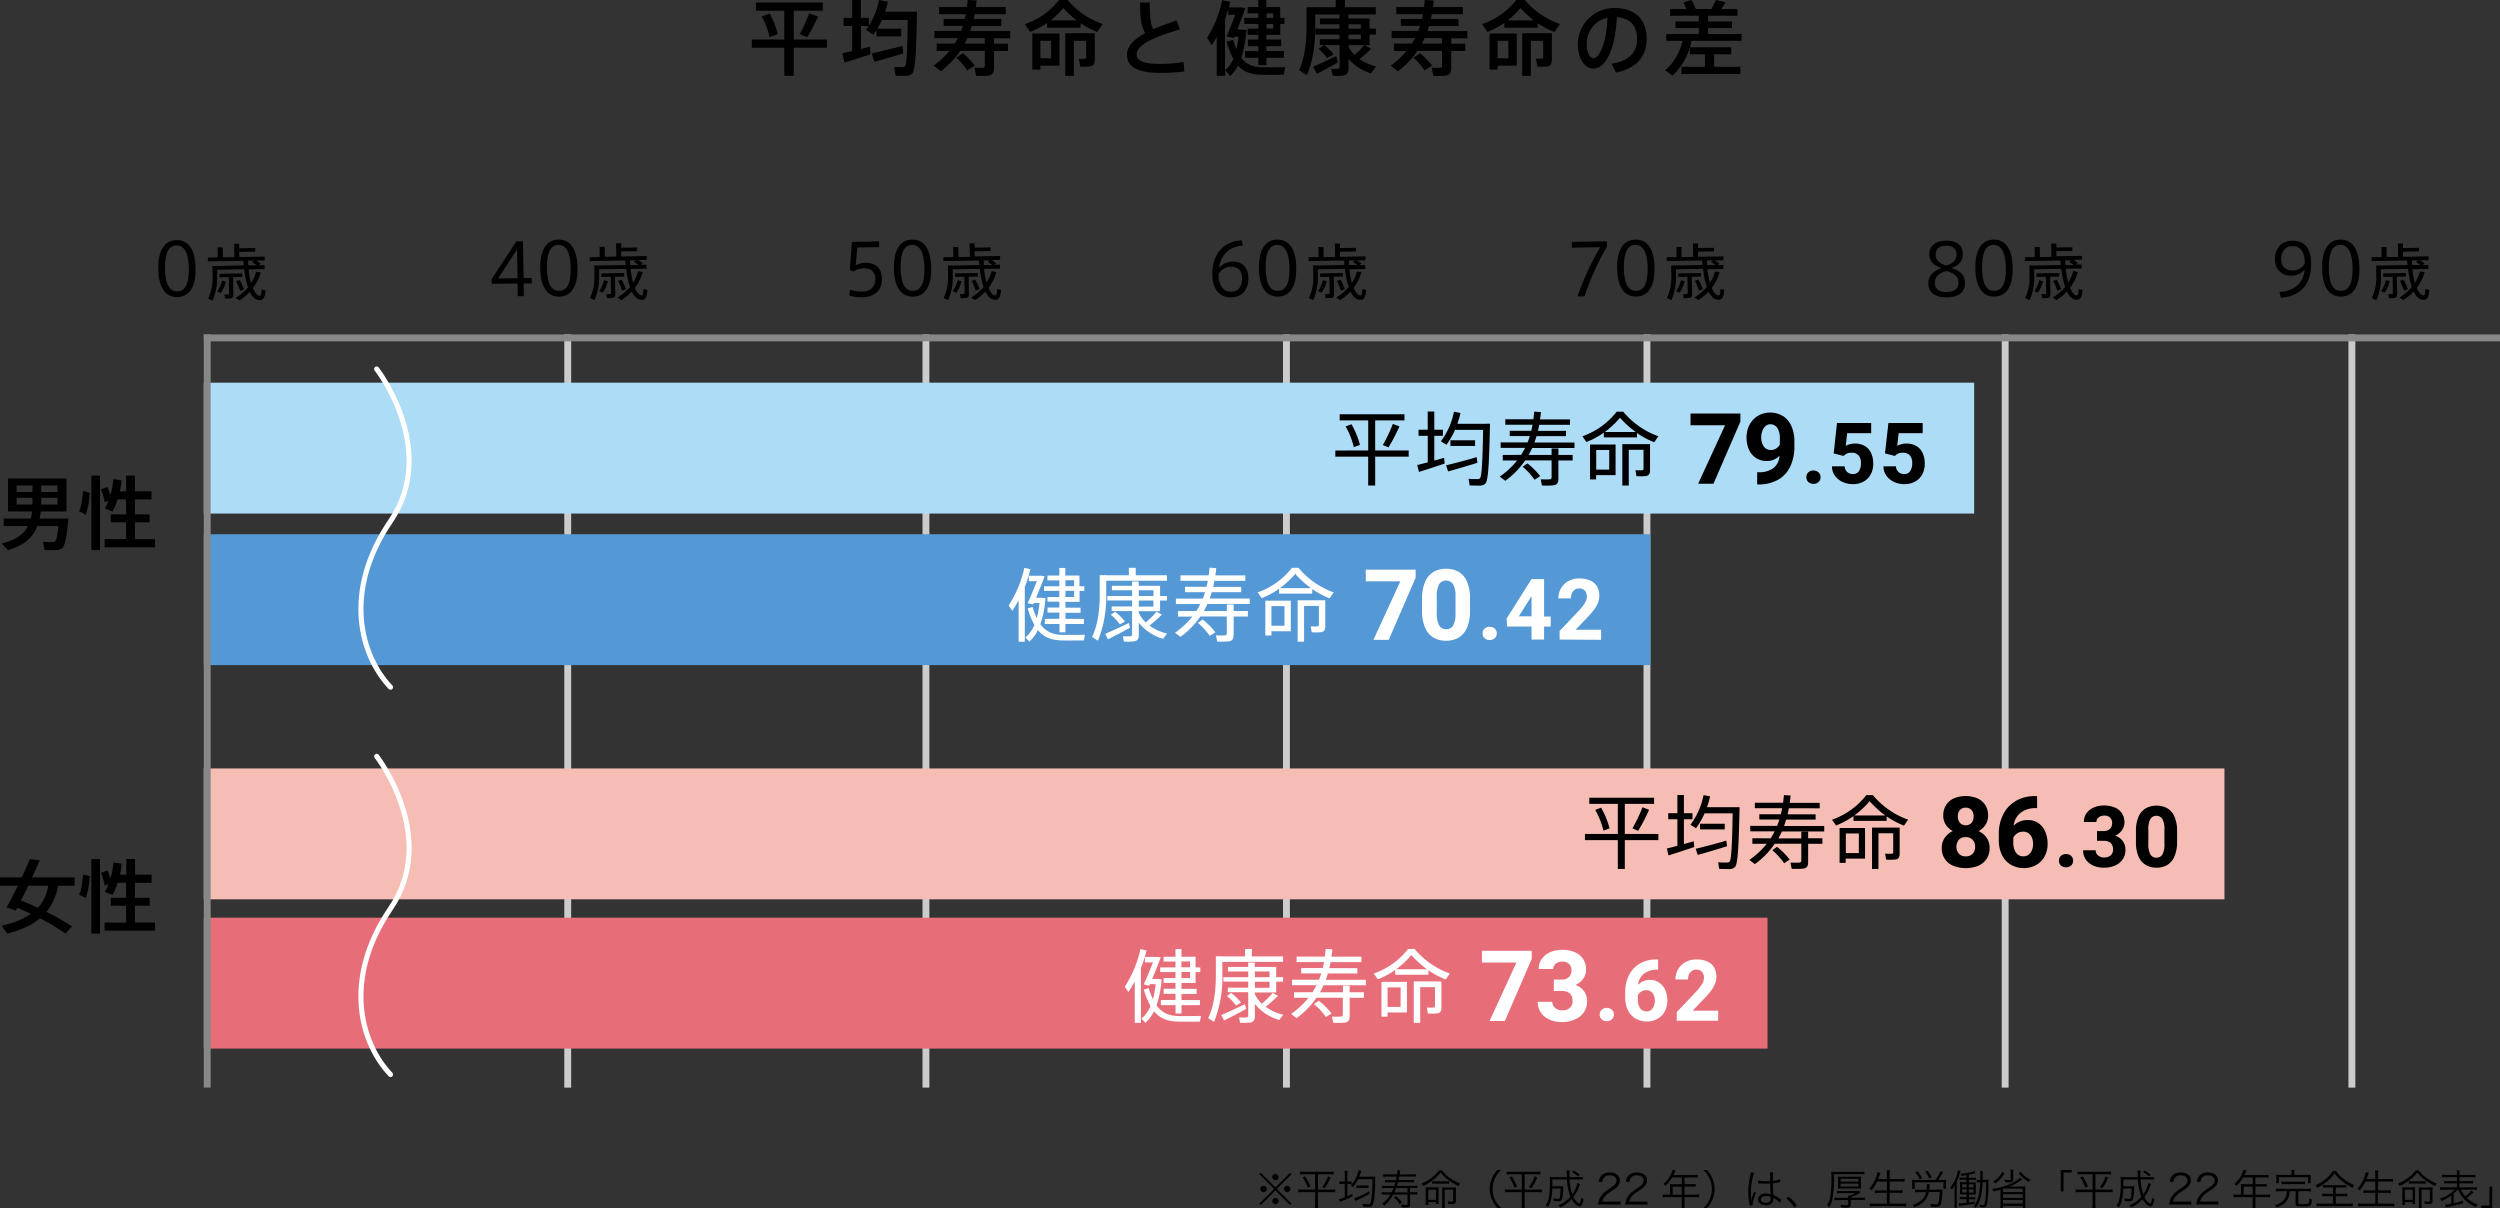 <svg xmlns="http://www.w3.org/2000/svg" viewBox="0 0 979.87 473.53"><rect x="0" y="0" width="979.87" height="473.53" fill="#333333" stroke="none"/><defs><style>.cls-1{fill:#ccc;}.cls-2{fill:#addcf7;}.cls-3{fill:#f5bdb3;}.cls-4{fill:#5498d5;}.cls-5{fill:#e76e79;}.cls-6{fill:#888;}.cls-7{fill:none;stroke:#fff;stroke-linecap:round;stroke-linejoin:round;stroke-width:2px;fill-rule:evenodd;}.cls-8{fill:#fff;}</style></defs><title>graph1</title><g id="レイヤー_2" data-name="レイヤー 2"><g id="contents"><rect class="cls-1" x="920.47" y="131.09" width="2.7" height="295.2"/><rect class="cls-1" x="784.57" y="131.09" width="2.7" height="295.2"/><rect class="cls-1" x="644.17" y="131.09" width="2.7" height="295.2"/><rect class="cls-1" x="502.87" y="131.09" width="2.7" height="295.2"/><rect class="cls-1" x="361.57" y="131.09" width="2.7" height="295.2"/><rect class="cls-1" x="221.17" y="131.09" width="2.7" height="295.2"/><rect class="cls-2" x="79.87" y="149.99" width="693.9" height="51.3"/><rect class="cls-3" x="79.87" y="301.19" width="792" height="51.3"/><rect class="cls-4" x="79.87" y="209.39" width="567" height="51.3"/><rect class="cls-5" x="79.87" y="359.69" width="612.9" height="51.3"/><rect class="cls-6" x="79.87" y="131.09" width="2.7" height="295.2"/><path class="cls-7" d="M147.64,144.64s24.53,31.5,5.42,59.64-11.33,53.19,0,65.06"/><path class="cls-7" d="M147.64,296.45s24.53,31.5,5.42,59.64-11.33,53.18,0,65.06"/><rect class="cls-6" x="79.87" y="131.09" width="900" height="2.7"/><path d="M24.79,203.25h2c-.63,7.37-1.35,11.12-2.74,11.88a5.9,5.9,0,0,1-2.46.5c-.91,0-2.92,0-4.15-.06l-.54-3.18c1.14.06,3,.12,3.78.09a1.67,1.67,0,0,0,.79-.16c.57-.34,1-2.23,1.45-6.14H14.65c-1.67,4.22-4.89,7.47-11.53,9.45L.63,213.05c5.79-1.45,8.79-3.81,10.36-6.87H1.45v-2.93H12.06a26.15,26.15,0,0,0,.51-2.77H3.15V187.54h22.9v12.94H16a26.16,26.16,0,0,1-.5,2.77h9.26ZM6.52,192.83h6.2v-2.55H6.52Zm0,4.91h6.2V195.1H6.52Zm16-4.91v-2.55H16.16v2.55Zm0,4.91V195.1H16.16v2.64Z"/><path d="M35.19,193.08a31.45,31.45,0,0,1-1.58,8.66L31,200.33c.91-1.86,1.35-5,1.51-7.85Zm4-6.67v29.22H35.81V186.41Zm10.23,24.91v-6.59h-6v-3.11h6v-5.89H46.11a27.16,27.16,0,0,1-2,4.75l-3-1.16a27.23,27.23,0,0,0,1.38-3L41,196.8a21.54,21.54,0,0,0-1.42-5l2.52-.91A32.59,32.59,0,0,1,43.28,194a31.72,31.72,0,0,0,1.16-6.18l3.18.44a31.52,31.52,0,0,1-.66,4.32h2.49v-6.17h3.43v6.17h6.49v3.15H52.88v5.89h5.77v3.11H52.88v6.59h7.88v3.18H41v-3.18Z"/><path d="M536.27,176.56V164.78H525.08v-2.4h25.39v2.4H539v11.78h13.13V179H539v11.31h-2.74V179H523.38v-2.42Zm-6.56-10.3a32.83,32.83,0,0,1,3.31,8.12l-2.39.89a31.25,31.25,0,0,0-3.21-8.13Zm18.81.85a78,78,0,0,1-4.29,8.25l-2.23-.94a62.22,62.22,0,0,0,3.93-8.26Z"/><path d="M559.61,181.22v-10.4H556v-2.39h3.59v-7.12h2.58v7.12h3.37v2.39h-3.37v9.7c1.39-.37,2.74-.75,3.84-1.1l.22,2.27c-3,1-7.49,2.49-10.07,3.28l-.67-2.71C556.58,182,558.06,181.63,559.61,181.22Zm22.8-15.15H584c-.31,14.14-.59,22.23-1.79,23.43a3,3,0,0,1-2.27.82c-.91,0-2.8,0-3.94-.06l-.37-2.59a34.32,34.32,0,0,0,3.56.1,1.27,1.27,0,0,0,.91-.35c.69-.79,1-7,1.2-18.93h-11a29.81,29.81,0,0,1-3.37,5.83L564.74,173a28.82,28.82,0,0,0,5.14-11.63l2.55.51a40,40,0,0,1-1.2,4.22h11.18Zm-3.62,13.1.28,2.21c-3.37,1.07-8.56,2.61-11.49,3.4l-.79-2.4C569.69,181.69,575.32,180.21,578.79,179.17Zm-.63-6.61v2.23h-9.67v-2.23Z"/><path d="M596.18,178.29a28.53,28.53,0,0,0,1.57-2.74h-9.57v-2.14h10.55c.32-.79.6-1.64.88-2.49h-7.87v-2.08h8.44c.19-.79.35-1.57.5-2.36H590v-2.14h11c.13-1,.25-2,.35-3l2.61.16c-.09,1-.22,1.95-.35,2.87h11.75v2.14H603.3c-.16.79-.32,1.57-.51,2.36h11v2.08H602.23c-.26.85-.51,1.67-.82,2.49h15.71v2.14H600.53a29.32,29.32,0,0,1-1.39,2.74h9v-2.55h2.67v2.55h5.58v2.17h-5.58v7.12c0,1.54-.44,2.39-1.86,2.61a34.75,34.75,0,0,1-4.59.07l-.48-2.43c1.2.06,3,.06,3.5,0s.76-.28.76-.75v-6.65H597.79a32.23,32.23,0,0,1-7.81,8l-2.15-1.64a32.92,32.92,0,0,0,6.81-6.33H589v-2.17Zm2.49,3.34a27.15,27.15,0,0,1,5,5l-2.2,1.41a26.48,26.48,0,0,0-4.66-5.1Z"/><path d="M641.63,171.45h-13v-1.89a31,31,0,0,1-6.83,3.69L620.22,171a29.29,29.29,0,0,0,13.44-9.64h2.55A32,32,0,0,0,650,171l-1.64,2.33a33,33,0,0,1-6.77-3.62Zm-16,2.78h7.59v12H625.6v1.66h-2.39V174.23h2.39Zm5.1,9.82v-7.68h-5.1v7.68Zm10.36-14.74a39.08,39.08,0,0,1-6.14-5.57,35,35,0,0,1-5.95,5.57Zm4.41,4.76h1.23v10.2c0,1.33-.38,2.08-1.54,2.3a22.46,22.46,0,0,1-3.78.06L641,184.3a24.29,24.29,0,0,0,2.62,0c.4,0,.56-.22.56-.6V176.3h-5.79v14h-2.52V174.07h9.6Z"/><path d="M671.59,189.59h-6l10.55-22.92H662.6v-4.6h19.54v3.18Z"/><path d="M698.81,163.05a9,9,0,0,1,3.31,3.92,14,14,0,0,1,1.18,5.95v2a18,18,0,0,1-1.65,8,11.61,11.61,0,0,1-4.83,5.16,15.3,15.3,0,0,1-7.67,1.8h-.43v-4.78h.35a9.76,9.76,0,0,0,6-1.59,6.63,6.63,0,0,0,2.42-4.84,7.72,7.72,0,0,1-2.26,1.49,6.75,6.75,0,0,1-2.63.53,7.73,7.73,0,0,1-4.33-1.18,7.51,7.51,0,0,1-2.77-3.28,11.57,11.57,0,0,1-.95-4.81,10.45,10.45,0,0,1,1.17-4.92A9.11,9.11,0,0,1,689,163a9.58,9.58,0,0,1,9.77.06Zm-2.62,12.72a4.11,4.11,0,0,0,1.41-1.55v-2.36a7.12,7.12,0,0,0-1-4.15,3.17,3.17,0,0,0-2.71-1.42A2.79,2.79,0,0,0,692,167a4.66,4.66,0,0,0-1.26,1.9,7.15,7.15,0,0,0-.44,2.5,6,6,0,0,0,1,3.57,3.23,3.23,0,0,0,2.81,1.4A3.72,3.72,0,0,0,696.19,175.77Z"/><path d="M712.22,184.78a2.44,2.44,0,0,1,1,.94,2.57,2.57,0,0,1,.34,1.32,2.61,2.61,0,0,1-.34,1.33,2.35,2.35,0,0,1-1,.93,3,3,0,0,1-1.45.35,3,3,0,0,1-1.44-.35,2.35,2.35,0,0,1-1-.93A2.61,2.61,0,0,1,708,187a2.57,2.57,0,0,1,.34-1.32,2.44,2.44,0,0,1,1-.94,3.06,3.06,0,0,1,1.44-.34A3.13,3.13,0,0,1,712.22,184.78Z"/><path d="M720,165.79h13.41v4H724l-.57,4.95a7.13,7.13,0,0,1,1.53-.61,6.77,6.77,0,0,1,2-.28,7.69,7.69,0,0,1,3.92.94,6.15,6.15,0,0,1,2.48,2.73,9.94,9.94,0,0,1,.85,4.3,8.72,8.72,0,0,1-.9,3.95,6.93,6.93,0,0,1-2.72,2.89,8.45,8.45,0,0,1-4.44,1.09,9.39,9.39,0,0,1-3.94-.84,7.56,7.56,0,0,1-3-2.43,6.28,6.28,0,0,1-1.18-3.7H723a3.33,3.33,0,0,0,1,2.22,3.13,3.13,0,0,0,2.22.8,2.65,2.65,0,0,0,2.41-1.18,5.62,5.62,0,0,0,.76-3.11,4.38,4.38,0,0,0-.92-3,3.45,3.45,0,0,0-2.77-1.07,4.27,4.27,0,0,0-1.83.34,4.67,4.67,0,0,0-1.26.93l-3.9-1Z"/><path d="M740.17,165.79h13.42v4h-9.4l-.57,4.95a7.13,7.13,0,0,1,1.53-.61,6.82,6.82,0,0,1,2-.28,7.66,7.66,0,0,1,3.92.94,6.15,6.15,0,0,1,2.48,2.73,9.94,9.94,0,0,1,.85,4.3,8.72,8.72,0,0,1-.9,3.95,6.91,6.91,0,0,1-2.71,2.89,8.46,8.46,0,0,1-4.45,1.09,9.39,9.39,0,0,1-3.94-.84,7.63,7.63,0,0,1-3-2.43,6.35,6.35,0,0,1-1.18-3.7h4.88a3.37,3.37,0,0,0,1,2.22,3.13,3.13,0,0,0,2.22.8,2.65,2.65,0,0,0,2.41-1.18,5.62,5.62,0,0,0,.76-3.11,4.38,4.38,0,0,0-.91-3,3.49,3.49,0,0,0-2.78-1.07,4.27,4.27,0,0,0-1.83.34,4.67,4.67,0,0,0-1.26.93l-3.9-1Z"/><path class="cls-8" d="M401.67,251.52h-2.42V235.27a47.63,47.63,0,0,1-2.49,4.16l-1.42-2.11a44.84,44.84,0,0,0,6.14-14.74l2.4.53a51,51,0,0,1-2.21,6.9Zm4.69-9.26a36.51,36.51,0,0,0,1.08-5.92H405.2l-.28.6-2.15-.51c1-2.11,2.46-5.67,3.63-8.63h-3.15v-2.14h4.94l1.26.19c-.91,2.49-2.24,5.77-3.37,8.44h2.17l1.52.13a39.07,39.07,0,0,1-2,10.23c2.24,3.06,5.07,4.16,8.88,4.19,1.39,0,7.12,0,8.57-.06l-.41,2.24c-1.45,0-7.06.06-8.57,0-4.09-.1-7.08-1.17-9.45-4.07a14.77,14.77,0,0,1-3.33,4.54l-1.58-1.64a12.56,12.56,0,0,0,3.53-4.91,32.64,32.64,0,0,1-2.62-6.46l1.92-.6A31.07,31.07,0,0,0,406.36,242.26Zm8.85.25v-2.39h-4.63v-2h4.63v-2.29h-4.66V234h4.66v-2.4h-6v-1.82h6v-2.3h-4.66v-1.89h4.66v-3h2.33v3h5.55v4.19H425v1.82h-1.86v4.29h-5.55v2.29h5.93v2h-5.93v2.39h7.25v2h-7.25v3.27h-2.33v-3.27h-5.73v-2ZM421,229.73v-2.3h-3.41v2.3Zm-3.41,1.82V234H421v-2.4Z"/><path class="cls-8" d="M433.58,225.47h8.88v-2.93h2.68v2.93h12.25v2.15H433.58v5.51a45.86,45.86,0,0,1-3.24,18l-2.3-1.45c2.33-5,3-10.86,3-16.56v-7.69h2.55Zm8.85,18.71.5,1.86c-2.58,1.42-6.45,3.43-8.66,4.53l-1.1-2.14C435.44,247.46,439.69,245.54,442.43,244.18Zm12.94-3.27a47.93,47.93,0,0,1-4.81,4.28,18.33,18.33,0,0,0,6.89,3.12l-1.57,2.08a18.83,18.83,0,0,1-9.54-6.33v4.75c0,1.48-.41,2.33-1.83,2.58a25.91,25.91,0,0,1-4,.07l-.38-2.08c1,.06,2.33.06,2.77,0,.67,0,.82-.35.82-.88v-9h-8v-1.79h8v-2.37H434V233.6h9.73v-2.24h-7.93V229.6h7.93v-1.7h2.59v1.7h8.37v4h2.71v1.79h-2.71v4.16h-8.37v.6a13.56,13.56,0,0,0,2.74,3.81,35.79,35.79,0,0,0,4.28-4.22Zm-18.32-1.11a20.24,20.24,0,0,1,3.87,3.78l-2,1.14a17.77,17.77,0,0,0-3.56-3.75Zm15.05-6.2v-2.24h-5.76v2.24Zm-5.76,1.79v2.37h5.76v-2.37Z"/><path class="cls-8" d="M468.89,239.49a30.91,30.91,0,0,0,1.58-2.74h-9.58v-2.14h10.55c.32-.79.6-1.64.88-2.49h-7.87V230h8.44c.19-.79.35-1.57.51-2.36H462.69v-2.14h11.05c.13-1,.25-2,.35-3l2.61.16c-.09,1-.22,2-.34,2.87H488.1v2.14H476c-.16.79-.32,1.57-.5,2.36h11v2.08H474.94c-.25.85-.5,1.67-.82,2.49h15.72v2.14h-16.6a27.07,27.07,0,0,1-1.39,2.74h9v-2.55h2.68v2.55h5.57v2.17h-5.57v7.12c0,1.54-.45,2.39-1.86,2.61a34.9,34.9,0,0,1-4.6.07l-.47-2.43c1.19.06,3,.06,3.49,0s.76-.28.76-.75v-6.65H470.5a32.23,32.23,0,0,1-7.81,8L460.55,248a33.12,33.12,0,0,0,6.8-6.33h-5.64v-2.17Zm2.49,3.34a27.56,27.56,0,0,1,5,5l-2.21,1.41a26.16,26.16,0,0,0-4.66-5.1Z"/><path class="cls-8" d="M514.34,232.65h-13v-1.89a31.24,31.24,0,0,1-6.84,3.69l-1.57-2.27a29.31,29.31,0,0,0,13.45-9.64h2.55a31.92,31.92,0,0,0,13.82,9.64l-1.63,2.33a33,33,0,0,1-6.78-3.62Zm-16,2.78h7.59v12h-7.59v1.66h-2.39V235.43h2.39Zm5.11,9.82v-7.68h-5.11v7.68Zm10.36-14.74a38.21,38.21,0,0,1-6.14-5.57,35,35,0,0,1-6,5.57Zm4.41,4.76h1.22v10.2c0,1.33-.37,2.08-1.54,2.3a22.46,22.46,0,0,1-3.78.06l-.38-2.33a24.31,24.31,0,0,0,2.62,0c.41,0,.57-.22.57-.6V237.5h-5.8v14h-2.52V235.27h9.61Z"/><path class="cls-8" d="M544.31,250.79h-6l10.54-22.93H535.31v-4.59h19.54v3.18Z"/><path class="cls-8" d="M575,246a8.17,8.17,0,0,1-3.24,3.88,9.37,9.37,0,0,1-4.94,1.25,9.5,9.5,0,0,1-5-1.25,8.29,8.29,0,0,1-3.28-3.88,16.15,16.15,0,0,1-1.17-6.58v-4.88A16.28,16.28,0,0,1,558.6,228a8.21,8.21,0,0,1,3.26-3.86,10.5,10.5,0,0,1,9.9,0A8.15,8.15,0,0,1,575,228a16.1,16.1,0,0,1,1.17,6.57v4.88A16.33,16.33,0,0,1,575,246ZM569.55,229a3.3,3.3,0,0,0-5.48,0,9.57,9.57,0,0,0-.92,4.85v6.4a9.61,9.61,0,0,0,.93,4.9,3.08,3.08,0,0,0,2.77,1.47,3,3,0,0,0,2.72-1.47,9.75,9.75,0,0,0,.91-4.9v-6.4A9.45,9.45,0,0,0,569.55,229Z"/><path class="cls-8" d="M585.32,246a2.44,2.44,0,0,1,1,.94,2.57,2.57,0,0,1,.34,1.32,2.61,2.61,0,0,1-.34,1.33,2.35,2.35,0,0,1-1,.93,3,3,0,0,1-1.45.35,3,3,0,0,1-1.44-.35,2.35,2.35,0,0,1-1-.93,2.61,2.61,0,0,1-.34-1.33,2.57,2.57,0,0,1,.34-1.32,2.44,2.44,0,0,1,1-.94,3.06,3.06,0,0,1,1.44-.34A3.13,3.13,0,0,1,585.32,246Z"/><path class="cls-8" d="M607.8,245.58h-2.6v5.09h-4.91v-5.09h-9.56l-.24-3.11L600.26,227h4.94v14.64h2.6Zm-7.51-4v-8l-.32.57-4.67,7.42Z"/><path class="cls-8" d="M611.29,250.67V247.3l7.66-8.1a18.88,18.88,0,0,0,2.32-3,4.74,4.74,0,0,0,.69-2.26,3.51,3.51,0,0,0-.78-2.43,2.75,2.75,0,0,0-2.18-.87,3,3,0,0,0-1.75.51,3.19,3.19,0,0,0-1.13,1.39,4.92,4.92,0,0,0-.39,2h-4.91a7.83,7.83,0,0,1,1-3.95,7.52,7.52,0,0,1,2.91-2.85,8.8,8.8,0,0,1,4.34-1,10,10,0,0,1,4.25.81,5.7,5.7,0,0,1,2.63,2.32,7,7,0,0,1,.9,3.65,7.4,7.4,0,0,1-.63,3,13,13,0,0,1-1.76,2.89,41.13,41.13,0,0,1-3,3.32l-3.9,4.09h10v3.95Z"/><path d="M634.1,326.86V315.08H622.92v-2.4h25.39v2.4H636.84v11.78H650v2.42H636.84v11.31H634.1V329.28H621.22v-2.42Zm-6.55-10.3a32.83,32.83,0,0,1,3.31,8.12l-2.39.89a31,31,0,0,0-3.22-8.13Zm18.8.85a75.93,75.93,0,0,1-4.28,8.25l-2.23-1a61.57,61.57,0,0,0,3.93-8.25Z"/><path d="M657.45,331.52v-10.4h-3.59v-2.39h3.59v-7.12H660v7.12h3.37v2.39H660v9.7c1.39-.37,2.74-.75,3.84-1.1l.22,2.27c-3,1-7.49,2.49-10.08,3.28l-.66-2.71C654.42,332.3,655.9,331.93,657.45,331.52Zm22.8-15.15h1.57c-.31,14.14-.59,22.23-1.79,23.43a3,3,0,0,1-2.27.82c-.91,0-2.8,0-3.94-.06l-.37-2.59a34.2,34.2,0,0,0,3.55.1,1.3,1.3,0,0,0,.92-.35c.69-.79,1-7.05,1.19-18.93h-11a29.81,29.81,0,0,1-3.37,5.83l-2.17-1.35a28.72,28.72,0,0,0,5.13-11.63l2.56.51a40,40,0,0,1-1.2,4.22h11.18Zm-3.62,13.1.28,2.21c-3.37,1.07-8.57,2.61-11.49,3.4l-.79-2.4C667.52,332,673.16,330.51,676.63,329.47Zm-.63-6.61v2.23h-9.67v-2.23Z"/><path d="M694,328.59a30.82,30.82,0,0,0,1.57-2.74H686v-2.14h10.55c.31-.79.6-1.64.88-2.49h-7.87v-2.08H698c.19-.79.34-1.57.5-2.36H687.81v-2.14h11.06c.12-1,.25-2,.34-3l2.62.16c-.1,1-.22,2-.35,2.87h11.75v2.14H701.14c-.16.79-.32,1.57-.51,2.36h11v2.08H700.06c-.25.85-.5,1.67-.81,2.49H715v2.14h-16.6a29.24,29.24,0,0,1-1.38,2.74h9V326h2.68v2.55h5.58v2.17h-5.58v7.12c0,1.54-.44,2.39-1.86,2.61a34.75,34.75,0,0,1-4.59.07l-.48-2.43c1.2.06,3,.06,3.5,0s.75-.28.75-.75v-6.65H695.62a32.06,32.06,0,0,1-7.81,8l-2.14-1.64a32.92,32.92,0,0,0,6.81-6.33h-5.64v-2.17Zm2.49,3.34a27.15,27.15,0,0,1,5,5l-2.2,1.41a26.19,26.19,0,0,0-4.66-5.1Z"/><path d="M739.47,321.75h-13v-1.89a31,31,0,0,1-6.83,3.69l-1.58-2.27a29.31,29.31,0,0,0,13.45-9.64h2.55a32,32,0,0,0,13.83,9.64l-1.64,2.33a32.69,32.69,0,0,1-6.77-3.62Zm-16,2.78H731v12h-7.59v1.66h-2.39V324.53h2.39Zm5.1,9.82v-7.68h-5.1v7.68Zm10.36-14.74a38.64,38.64,0,0,1-6.14-5.57,35,35,0,0,1-6,5.57Zm4.41,4.76h1.23v10.2c0,1.33-.38,2.08-1.54,2.3a22.49,22.49,0,0,1-3.78.06l-.38-2.33a24.13,24.13,0,0,0,2.61,0c.41,0,.57-.22.57-.6V326.6h-5.79v14h-2.52V324.37h9.6Z"/><path d="M778.68,328.39a6.94,6.94,0,0,1,1.15,3.94,7.57,7.57,0,0,1-1.2,4.33,7.49,7.49,0,0,1-3.31,2.7,13.52,13.52,0,0,1-9.7,0,7.25,7.25,0,0,1-4.56-7,7,7,0,0,1,1.15-3.95,7.69,7.69,0,0,1,3.18-2.68,7.22,7.22,0,0,1-2.74-2.5,6.36,6.36,0,0,1-1-3.51,7.6,7.6,0,0,1,1.11-4.18,7,7,0,0,1,3.11-2.64,12.2,12.2,0,0,1,9.15,0,7,7,0,0,1,3.1,2.64,7.52,7.52,0,0,1,1.12,4.18,6.5,6.5,0,0,1-1,3.52,7.21,7.21,0,0,1-2.74,2.5A7.78,7.78,0,0,1,778.68,328.39Zm-5.54,6.27a3.82,3.82,0,0,0,1-2.77,3.76,3.76,0,0,0-1-2.78,3.6,3.6,0,0,0-2.69-1,3.53,3.53,0,0,0-2.65,1,4.35,4.35,0,0,0,0,5.54,3.59,3.59,0,0,0,2.68,1A3.54,3.54,0,0,0,773.14,334.66Zm-4.95-17.18a3.63,3.63,0,0,0-.82,2.51,3.75,3.75,0,0,0,.83,2.54,3.2,3.2,0,0,0,4.54,0,3.79,3.79,0,0,0,.81-2.55,3.62,3.62,0,0,0-.82-2.5,2.92,2.92,0,0,0-2.28-.92A2.85,2.85,0,0,0,768.19,317.48Z"/><path d="M799,322.65a7.72,7.72,0,0,1,2.65,3.38,12.07,12.07,0,0,1,.9,4.77,10,10,0,0,1-1.16,4.83,8.63,8.63,0,0,1-3.3,3.4,10.36,10.36,0,0,1-10-.13,9,9,0,0,1-3.44-3.85,12.91,12.91,0,0,1-1.23-5.78v-2.2a17,17,0,0,1,1.75-7.9,12.53,12.53,0,0,1,5-5.28,14.57,14.57,0,0,1,7.44-1.86h.83v4.71H798a9.53,9.53,0,0,0-6,1.8,7.57,7.57,0,0,0-2.77,5.11,7.32,7.32,0,0,1,2.42-1.65,7.74,7.74,0,0,1,3.09-.59A7.19,7.19,0,0,1,799,322.65ZM795.07,335a4.14,4.14,0,0,0,1.33-1.72,6.87,6.87,0,0,0,0-5,4,4,0,0,0-1.37-1.71,3.63,3.63,0,0,0-2.08-.6,4.08,4.08,0,0,0-2.33.67,4.21,4.21,0,0,0-1.51,1.69v1.72a7,7,0,0,0,1.06,4.18,3.46,3.46,0,0,0,2.93,1.41A3.28,3.28,0,0,0,795.07,335Z"/><path d="M811.22,335.08a2.44,2.44,0,0,1,1,.94,2.57,2.57,0,0,1,.34,1.32,2.61,2.61,0,0,1-.34,1.33,2.35,2.35,0,0,1-1,.93,3,3,0,0,1-1.45.35,3,3,0,0,1-1.44-.35,2.35,2.35,0,0,1-1-.93,2.61,2.61,0,0,1-.34-1.33,2.57,2.57,0,0,1,.34-1.32,2.44,2.44,0,0,1,1-.94,3.06,3.06,0,0,1,1.44-.34A3.13,3.13,0,0,1,811.22,335.08Z"/><path d="M832.06,329.72a5.7,5.7,0,0,1,1,3.4,6.35,6.35,0,0,1-1.11,3.74,6.87,6.87,0,0,1-3,2.4,10.81,10.81,0,0,1-4.37.83,10.47,10.47,0,0,1-3.95-.75,7,7,0,0,1-3-2.3,6.16,6.16,0,0,1-1.15-3.79h4.91a2.66,2.66,0,0,0,.43,1.48,3.07,3.07,0,0,0,1.21,1,3.82,3.82,0,0,0,1.7.37,4.06,4.06,0,0,0,1.87-.4,2.89,2.89,0,0,0,1.2-1.09,3.09,3.09,0,0,0,.41-1.61q0-3.45-3.75-3.45h-2.54v-3.82h2.54a3.45,3.45,0,0,0,2.52-.85,3.12,3.12,0,0,0,.86-2.32,2.83,2.83,0,0,0-.79-2.09,3.09,3.09,0,0,0-2.32-.81,3.81,3.81,0,0,0-1.51.31,2.77,2.77,0,0,0-1.11.88,2.17,2.17,0,0,0-.42,1.32h-4.91a5.68,5.68,0,0,1,1-3.39,6.82,6.82,0,0,1,2.84-2.27,9.55,9.55,0,0,1,3.93-.8,11,11,0,0,1,4.28.77,6.17,6.17,0,0,1,2.85,2.3,6.47,6.47,0,0,1,1,3.7,5.07,5.07,0,0,1-1,2.94,6.34,6.34,0,0,1-2.64,2.14A6,6,0,0,1,832.06,329.72Z"/><path d="M852.26,335.68a7,7,0,0,1-2.79,3.33,8.06,8.06,0,0,1-4.25,1.08A8.19,8.19,0,0,1,841,339a7.09,7.09,0,0,1-2.82-3.33,13.93,13.93,0,0,1-1-5.67v-4.19a14,14,0,0,1,1-5.66,7.1,7.1,0,0,1,2.81-3.32,9,9,0,0,1,8.52,0,7,7,0,0,1,2.8,3.32,13.86,13.86,0,0,1,1,5.66V330A14.13,14.13,0,0,1,852.26,335.68ZM847.55,321a2.84,2.84,0,0,0-4.72,0,8.17,8.17,0,0,0-.79,4.17v5.51a8.17,8.17,0,0,0,.8,4.21,2.64,2.64,0,0,0,2.38,1.27,2.56,2.56,0,0,0,2.34-1.27,8.42,8.42,0,0,0,.78-4.21v-5.51A8.17,8.17,0,0,0,847.55,321Z"/><path class="cls-8" d="M447.18,400.92h-2.42V384.67a47.63,47.63,0,0,1-2.49,4.16l-1.42-2.11A45.07,45.07,0,0,0,447,372l2.39.53a49.66,49.66,0,0,1-2.21,6.9Zm4.7-9.26a36.56,36.56,0,0,0,1.07-5.92h-2.24l-.28.6-2.14-.51c1-2.11,2.45-5.67,3.62-8.63h-3.15v-2.14h4.94l1.26.19c-.91,2.49-2.23,5.77-3.37,8.44h2.18l1.51.13a39.07,39.07,0,0,1-2,10.23c2.24,3.06,5.07,4.16,8.88,4.19,1.39,0,7.12,0,8.57-.06l-.41,2.24c-1.45,0-7.05.06-8.57,0-4.09-.1-7.08-1.17-9.44-4.07a15,15,0,0,1-3.34,4.54l-1.58-1.64a12.64,12.64,0,0,0,3.53-4.91,32.68,32.68,0,0,1-2.61-6.46l1.92-.6A28.77,28.77,0,0,0,451.88,391.66Zm8.85.25v-2.39H456.1v-2h4.63v-2.29h-4.66v-1.89h4.66V381h-6v-1.82h6v-2.3h-4.66v-1.89h4.66v-3h2.33v3h5.54v4.19h1.86V381H468.6v4.29h-5.54v2.29H469v2h-5.92v2.39h7.24v2h-7.24v3.27h-2.33v-3.27H455v-2Zm5.73-12.78v-2.3h-3.4v2.3Zm-3.4,1.82v2.4h3.4V381Z"/><path class="cls-8" d="M479.09,374.87H488v-2.93h2.67v2.93H502.9V377H479.09v5.51a45.86,45.86,0,0,1-3.24,18l-2.3-1.45c2.33-5,3-10.86,3-16.56v-7.69h2.55Zm8.85,18.71.51,1.86c-2.58,1.42-6.46,3.43-8.66,4.53l-1.11-2.14C481,396.86,485.2,394.94,487.94,393.58Zm12.95-3.27a48.16,48.16,0,0,1-4.82,4.28,18.37,18.37,0,0,0,6.9,3.12l-1.58,2.08a18.83,18.83,0,0,1-9.54-6.33v4.75c0,1.48-.41,2.33-1.83,2.58a25.91,25.91,0,0,1-4,.07l-.37-2.08c1,.06,2.33.06,2.77,0,.66,0,.82-.35.82-.88v-9h-8v-1.79h8v-2.37h-9.74V383h9.74v-2.24h-7.94V379h7.94v-1.7h2.58V379h8.38v4h2.71v1.79h-2.71V389h-8.38v.6a13.77,13.77,0,0,0,2.74,3.81,35.79,35.79,0,0,0,4.28-4.22Zm-18.33-1.11a20,20,0,0,1,3.87,3.78l-2,1.14a17.77,17.77,0,0,0-3.56-3.75Zm15.05-6.2v-2.24h-5.76V383Zm-5.76,1.79v2.37h5.76v-2.37Z"/><path class="cls-8" d="M514.41,388.89a30.82,30.82,0,0,0,1.57-2.74h-9.57V384H517c.31-.79.59-1.64.88-2.49H510v-2.08h8.44c.19-.79.35-1.57.51-2.36H508.2v-2.14h11.06c.12-1,.25-2,.34-3l2.62.16c-.1,1-.22,1.95-.35,2.87h11.75v2.14h-12.1c-.15.79-.31,1.57-.5,2.36h11v2.08H520.45c-.25.85-.5,1.67-.82,2.49h15.72v2.14h-16.6a29.24,29.24,0,0,1-1.38,2.74h9v-2.55H529v2.55h5.57v2.17H529v7.12c0,1.54-.44,2.39-1.86,2.61a34.87,34.87,0,0,1-4.6.07l-.47-2.43c1.2.06,3,.06,3.5,0s.75-.28.75-.75v-6.65H516a32.23,32.23,0,0,1-7.81,8l-2.14-1.64a32.86,32.86,0,0,0,6.8-6.33h-5.64v-2.17Zm2.48,3.34a27.56,27.56,0,0,1,5,5l-2.21,1.41a25.88,25.88,0,0,0-4.66-5.1Z"/><path class="cls-8" d="M559.86,382.05h-13v-1.89a31,31,0,0,1-6.83,3.69l-1.58-2.27a29.31,29.31,0,0,0,13.45-9.64h2.55a32,32,0,0,0,13.83,9.64l-1.64,2.33a32.69,32.69,0,0,1-6.77-3.62Zm-16,2.78h7.59v12h-7.59v1.66h-2.4V384.83h2.4Zm5.1,9.82V387h-5.1v7.68Zm10.36-14.74a38.21,38.21,0,0,1-6.14-5.57,35.33,35.33,0,0,1-5.95,5.57Zm4.41,4.76h1.23v10.2c0,1.33-.38,2.08-1.55,2.3a22.43,22.43,0,0,1-3.78.06l-.37-2.33a24.11,24.11,0,0,0,2.61,0c.41,0,.57-.22.57-.6V386.9h-5.8v14h-2.52V384.67h9.61Z"/><path class="cls-8" d="M589.82,400.19h-6l10.54-22.93H580.83v-4.59h19.53v3.18Z"/><path class="cls-8" d="M620.88,388.51a6.62,6.62,0,0,1,1.17,3.95,7.35,7.35,0,0,1-1.29,4.34,8,8,0,0,1-3.52,2.8,12.73,12.73,0,0,1-5.07,1,12.27,12.27,0,0,1-4.61-.87,8.06,8.06,0,0,1-3.5-2.68,7.1,7.1,0,0,1-1.34-4.4h5.7a3.07,3.07,0,0,0,.51,1.72,3.52,3.52,0,0,0,1.4,1.21,4.47,4.47,0,0,0,2,.43,4.71,4.71,0,0,0,2.16-.46,3.29,3.29,0,0,0,1.4-1.28,3.59,3.59,0,0,0,.48-1.87q0-4-4.36-4h-3v-4.44h3a4,4,0,0,0,2.92-1,3.59,3.59,0,0,0,1-2.7,3.35,3.35,0,0,0-.92-2.43,3.62,3.62,0,0,0-2.69-.93,4.3,4.3,0,0,0-1.76.36,3.13,3.13,0,0,0-1.29,1,2.48,2.48,0,0,0-.49,1.53h-5.7a6.56,6.56,0,0,1,1.22-3.94,7.92,7.92,0,0,1,3.29-2.64,11.09,11.09,0,0,1,4.58-.92,12.93,12.93,0,0,1,5,.89,7.27,7.27,0,0,1,3.31,2.67,7.54,7.54,0,0,1,1.18,4.3,5.92,5.92,0,0,1-1.1,3.42,7.4,7.4,0,0,1-3.07,2.49A6.91,6.91,0,0,1,620.88,388.51Z"/><path class="cls-8" d="M631.22,395.38a2.44,2.44,0,0,1,1,.94,2.57,2.57,0,0,1,.34,1.32,2.61,2.61,0,0,1-.34,1.33,2.35,2.35,0,0,1-1,.93,3,3,0,0,1-1.45.35,3,3,0,0,1-1.44-.35,2.35,2.35,0,0,1-1-.93,2.71,2.71,0,0,1-.34-1.33,2.67,2.67,0,0,1,.34-1.32,2.44,2.44,0,0,1,1-.94,3.06,3.06,0,0,1,1.44-.34A3.13,3.13,0,0,1,631.22,395.38Z"/><path class="cls-8" d="M650.45,385.24a6.63,6.63,0,0,1,2.29,2.9,10.56,10.56,0,0,1,.77,4.11,8.7,8.7,0,0,1-1,4.16,7.38,7.38,0,0,1-2.84,2.92,8.89,8.89,0,0,1-8.62-.11,7.74,7.74,0,0,1-3-3.32,11,11,0,0,1-1.06-5V389a14.71,14.71,0,0,1,1.5-6.8,10.89,10.89,0,0,1,4.27-4.54,12.55,12.55,0,0,1,6.41-1.6h.72v4h-.3a8.19,8.19,0,0,0-5.18,1.55,6.52,6.52,0,0,0-2.4,4.4,6.2,6.2,0,0,1,2.09-1.42,6.75,6.75,0,0,1,2.66-.52A6.14,6.14,0,0,1,650.45,385.24Zm-3.39,10.65a3.51,3.51,0,0,0,1.15-1.48,6,6,0,0,0,0-4.32,3.4,3.4,0,0,0-1.18-1.47,3.07,3.07,0,0,0-1.79-.52,3.51,3.51,0,0,0-2,.58,3.58,3.58,0,0,0-1.29,1.45v1.48a6,6,0,0,0,.91,3.6,3,3,0,0,0,2.52,1.21A2.79,2.79,0,0,0,647.06,395.89Z"/><path class="cls-8" d="M657.19,400.07V396.7l7.66-8.1a18.88,18.88,0,0,0,2.32-3,4.74,4.74,0,0,0,.69-2.26,3.51,3.51,0,0,0-.78-2.43,2.75,2.75,0,0,0-2.18-.87,3,3,0,0,0-1.75.51A3.19,3.19,0,0,0,662,381.9a4.92,4.92,0,0,0-.39,2h-4.91a7.83,7.83,0,0,1,1-3.95,7.52,7.52,0,0,1,2.91-2.85,8.8,8.8,0,0,1,4.34-1.05,10,10,0,0,1,4.25.81,5.7,5.7,0,0,1,2.63,2.32,7,7,0,0,1,.9,3.65,7.4,7.4,0,0,1-.63,3,13,13,0,0,1-1.76,2.89,41.13,41.13,0,0,1-3,3.32l-3.9,4.09h10v3.95Z"/><path d="M28.25,363.13l-2.58,2.8a79.84,79.84,0,0,0-10-6c-2.92,2.45-7,4.53-12.88,6L.63,362.78a31.68,31.68,0,0,0,11.53-4.56c-1.74-.82-3.53-1.64-5.39-2.43-.19.38-.38.76-.57,1.1l-3.59-1.23c1.23-2.17,2.81-5.25,4.38-8.5H0v-3.27H8.53c1.2-2.59,2.3-5.07,3.15-7.18l3.88.47c-.85,2-1.86,4.31-3,6.71H29.23v3.27H22.77A23.13,23.13,0,0,1,18.2,357.4,94.18,94.18,0,0,1,28.25,363.13ZM14.9,355.82a16.75,16.75,0,0,0,4-8.66H11.05c-.94,2-1.92,4-2.83,5.8C10.58,353.9,12.79,354.85,14.9,355.82Z"/><path d="M35.19,343.38A31.45,31.45,0,0,1,33.61,352L31,350.63c.91-1.86,1.35-5,1.51-7.85Zm4-6.67v29.22H35.81V336.71Zm10.23,24.91V355h-6v-3.11h6V346H46.11a27.16,27.16,0,0,1-2,4.75l-3-1.16a27.23,27.23,0,0,0,1.38-3L41,347.1a21.54,21.54,0,0,0-1.42-5l2.52-.91a32.59,32.59,0,0,1,1.23,3.06,31.72,31.72,0,0,0,1.16-6.18l3.18.44a31.52,31.52,0,0,1-.66,4.32h2.49v-6.17h3.43v6.17h6.49V346H52.88v5.89h5.77V355H52.88v6.59h7.88v3.18H41v-3.18Z"/><path d="M307.4,15.49V4.22H296.3V1h26.2v3.2H311.11V15.49h13v3.23h-13v11H307.4v-11H294.66V15.49ZM301.64,5.28a32.19,32.19,0,0,1,3.2,8.1c-3.07,1.11-3.14,1.15-3.2,1.18a30.08,30.08,0,0,0-3.07-8.1Zm19,1.18a71.79,71.79,0,0,1-4.26,8.13l-2.94-1.21a59.83,59.83,0,0,0,3.71-8.13Z"/><path d="M334,20V10.18h-3.36V7H334V0h3.43V7h3.1v3.1a28.06,28.06,0,0,0,4-10.08L348,.7c-.29,1.35-.68,2.63-1.09,3.91h12.51c-.29,14.36-.54,22.84-1.89,24.19a3.6,3.6,0,0,1-2.62.93c-.9,0-2.75,0-3.91-.07l-.54-3.45a34.18,34.18,0,0,0,3.42.09,1.33,1.33,0,0,0,.87-.32c.64-.73.89-6.78,1.05-18.14H345.64a26.44,26.44,0,0,1-1.79,3.42h9.37v3h-9.69V11.78c-.39.6-.8,1.21-1.22,1.79l-2.88-1.86c.39-.51.74-1,1.09-1.53h-3.07v9c1.25-.29,2.46-.61,3.49-.9l.25,3c-3,1-7.55,2.46-10.21,3.2l-.8-3.62C331.18,20.67,332.55,20.35,334,20ZM353.7,18l.39,2.91c-3.36,1.06-8.45,2.5-11.39,3.3l-1-3.23C344.58,20.29,350.21,18.94,353.7,18Z"/><path d="M374.22,17.09c.41-.68.83-1.41,1.21-2.15h-9.18V12.13h10.46a18.67,18.67,0,0,0,.67-2h-7.52V7.42h8.29c.13-.6.26-1.21.39-1.85H368.07V2.78H379c.1-.89.19-1.82.29-2.78l3.49.19c-.07.87-.16,1.73-.29,2.59h11.74V5.57H382c-.09.64-.22,1.25-.35,1.85h10.81v2.76H380.9c-.19.67-.38,1.31-.6,2h15.64v2.81h-6.33v2.15h5.5v2.84h-5.5v6.53c0,1.86-.58,2.88-2.21,3.14a32.08,32.08,0,0,1-4.8.06l-.67-3.23a23.7,23.7,0,0,0,3.39.06c.51,0,.67-.28.67-.7V19.93h-9.6a33.73,33.73,0,0,1-7.65,8l-2.84-2.21a32.63,32.63,0,0,0,6.24-5.76h-5V17.09Zm3.16,3.77a26.13,26.13,0,0,1,4.68,4.87l-3,1.88a22.24,22.24,0,0,0-4.26-5ZM386,17.09V14.94h-6.81c-.36.74-.71,1.47-1.06,2.15Z"/><path d="M423.53,10.88H410.41V9a31.41,31.41,0,0,1-6.66,3.52l-2.08-3.07A28.68,28.68,0,0,0,415.11,0h3.33a31.31,31.31,0,0,0,13.79,9.41l-2.18,3.14a33.7,33.7,0,0,1-6.52-3.43Zm-15.75,2.27h7.49V25.73h-7.49v1.56h-3.16V13.15h3.16Zm4.2,9.7V16h-4.2v6.85ZM422,8a39.78,39.78,0,0,1-5.22-4.83,36.4,36.4,0,0,1-5,4.83Zm5.44,5h1.66V23.29c0,1.57-.45,2.5-1.82,2.76a30.11,30.11,0,0,1-3.84.09l-.58-3.1a21.74,21.74,0,0,0,2.37,0c.35,0,.48-.19.48-.51V16h-4.83V29.73h-3.36V13h9.92Z"/><path d="M462.5,11.52c-8.54,2.5-17,5.63-17,9.79,0,2.4,2.5,3.74,9.25,3.74a57.26,57.26,0,0,0,9.12-.73l.35,3.68a71.84,71.84,0,0,1-9.5.57c-8.61,0-13-2.27-13-7.07,0-3.49,2.85-6.21,7.14-8.51-1.73-3-2-6.49-2-12h3.8c0,5,.13,8.16,1.35,10.47,2.78-1.22,5.89-2.34,9.15-3.43Z"/><path d="M494.79,26.37c1.44,0,7.39,0,8.93-.07l-.58,3c-1.53,0-7.29.06-8.86,0-3.94-.1-6.78-1.06-9.06-3.62a14.18,14.18,0,0,1-3,4.1l-2-2.21v2.15H476.9V14.49c-.6,1.12-1.28,2.18-1.95,3.2l-1.82-2.88A43.64,43.64,0,0,0,479,.06l3.23.71c-.19.7-.35,1.41-.57,2.14h4.8l1.66.23c-.86,2.52-2.08,5.72-3.13,8.44h1.53l2,.16a43,43,0,0,1-2,10.91C488.62,25.37,491.27,26.33,494.79,26.37Zm-10.17-7a40.27,40.27,0,0,0,.83-5h-1.57l-.26.55-2.84-.61c.89-2.11,2.24-5.5,3.32-8.51h-2.68V3.55c-.39,1.31-.8,2.63-1.28,3.91V27.58a11.84,11.84,0,0,0,3.26-4.51,33.91,33.91,0,0,1-2.62-6.72l2.49-.77A32.06,32.06,0,0,0,484.62,19.33Zm8.6.67V18.11H489.1V15.49h4.12V13.66H489V11.23h4.19V9.38h-5.5V7h5.5V5.25H489V2.78h4.19V0h3.14V2.78h5.44V7h1.66V9.38H501.8v4.28h-5.44v1.83h5.79v2.62h-5.79V20h6.91v2.65h-6.91v2.88h-3.14V22.65H488V20ZM499,7V5.25h-2.59V7Zm-2.59,2.37v1.85H499V9.38Z"/><path d="M515.53,2.82h8V0h3.62V2.82h12.09V5.66H515.53v4.77c0,6.3-.77,13-3.27,19l-3.07-1.89c2.31-5.28,2.91-11.2,2.91-17.12V2.82h3.43ZM523.75,22l.67,2.43c-2.49,1.44-6.17,3.43-8.28,4.51l-1.44-2.78C516.9,25.18,521,23.33,523.75,22ZM519,17.69h-1.72V15.36H525V13.57h-9.37V11.23H525V9.54h-7.68V7.23H525V5.76h3.49V7.23h8.32v4h2.46v2.34h-2.46v4.12h-1.92l2.49,1.41a46.45,46.45,0,0,1-4.54,4.07A18.87,18.87,0,0,0,539.33,26l-2,2.75a19.41,19.41,0,0,1-8.77-5.6v3.46c0,1.76-.51,2.75-2.11,3a21.08,21.08,0,0,1-4.13.06l-.51-2.75a16.65,16.65,0,0,0,2.56.06c.57,0,.7-.28.7-.8V17.69h-6a19.83,19.83,0,0,1,3.65,3.62l-2.63,1.47a17.46,17.46,0,0,0-3.29-3.65Zm14.37-6.46V9.54h-4.83v1.69Zm-4.83,2.34v1.79h4.83V13.57Zm6.14,4.12h-6.14v.61a11.72,11.72,0,0,0,2.37,3.23A31.66,31.66,0,0,0,534.66,17.69Z"/><path d="M553.42,17.09c.41-.68.83-1.41,1.21-2.15h-9.18V12.13h10.46a18.67,18.67,0,0,0,.67-2h-7.52V7.42h8.29c.13-.6.26-1.21.39-1.85H547.27V2.78h10.88c.1-.89.19-1.82.29-2.78l3.49.19c-.07.87-.16,1.73-.29,2.59h11.74V5.57H561.19c-.09.64-.22,1.25-.35,1.85h10.81v2.76H560.1c-.19.67-.38,1.31-.6,2h15.64v2.81h-6.33v2.15h5.5v2.84h-5.5v6.53c0,1.86-.58,2.88-2.21,3.14a32.08,32.08,0,0,1-4.8.06l-.67-3.23a23.7,23.7,0,0,0,3.39.06c.51,0,.67-.28.67-.7V19.93h-9.6a33.73,33.73,0,0,1-7.65,8l-2.84-2.21a32.63,32.63,0,0,0,6.24-5.76h-5V17.09Zm3.16,3.77a26.13,26.13,0,0,1,4.68,4.87l-3,1.88a22.24,22.24,0,0,0-4.26-5Zm8.61-3.77V14.94h-6.81c-.36.74-.71,1.47-1.06,2.15Z"/><path d="M602.73,10.88H589.61V9A31.41,31.41,0,0,1,583,12.51l-2.08-3.07A28.68,28.68,0,0,0,594.31,0h3.33a31.31,31.31,0,0,0,13.79,9.41l-2.18,3.14a33.7,33.7,0,0,1-6.52-3.43ZM587,13.15h7.49V25.73H587v1.56h-3.16V13.15H587Zm4.2,9.7V16H587v6.85ZM601.16,8a39.78,39.78,0,0,1-5.22-4.83,36.4,36.4,0,0,1-5,4.83Zm5.44,5h1.66V23.29c0,1.57-.45,2.5-1.82,2.76a30.11,30.11,0,0,1-3.84.09L602,23a21.74,21.74,0,0,0,2.37,0c.35,0,.48-.19.48-.51V16H600V29.73h-3.36V13h9.92Z"/><path d="M618.41,17.41A14.28,14.28,0,0,1,632.62,3.14c9.21,0,12.79,5.44,12.79,11.83,0,6.15-2.75,11.46-12,13.48L631.69,25c7.84-1.35,9.95-5.15,9.95-9.92s-2.53-8-7.94-8.35c-.48,12-4.16,20.16-9.21,20.16-3.62,0-6.08-4.58-6.08-9.41Zm3.49-.07c0,3.07,1.21,5.47,2.68,5.47,2.18,0,5.12-5.63,5.44-15.87A10.34,10.34,0,0,0,621.9,17.34Z"/><path d="M655.53,29.63l-2.88-2.05A21.51,21.51,0,0,0,659.46,16h-6.4V13.34h12.8V11h-9.12V8.42h9.12V6.18H654.57V3.55H661A14.67,14.67,0,0,0,659.75,1l3.17-1a15.43,15.43,0,0,1,1.73,3.52h6.11A31.11,31.11,0,0,0,672.55,0l3.84.9c-.51.8-1.12,1.72-1.79,2.65H681V6.18H669.48V8.42h9.37V11h-9.37v2.33H682.6V16H663A25,25,0,0,1,655.53,29.63Zm12.73-3.46V21.28h-5.88V18.53h16.19v2.75h-6.72v4.89h10.27V29H659.05V26.17Z"/><path d="M505.65,459.71l.52.53L500.41,466l5.76,5.75-.52.54-5.76-5.71-5.73,5.71-.54-.54,5.76-5.75-5.76-5.79.54-.53,5.73,5.75Zm-9.16,6.3a1.23,1.23,0,0,1-1.23,1.25A1.26,1.26,0,0,1,494,466a1.24,1.24,0,0,1,2.48,0Zm4.64,4.73a1.26,1.26,0,0,1-1.24,1.25,1.25,1.25,0,0,1-.11-2.49h.11A1.23,1.23,0,0,1,501.13,470.74Zm0-9.41a1.23,1.23,0,0,1-1.23,1.25,1.26,1.26,0,0,1-1.25-1.25,1.25,1.25,0,0,1,1.25-1.23A1.23,1.23,0,0,1,501.14,461.33Zm4.62,4.7a1.23,1.23,0,1,1-1.23-1.23A1.23,1.23,0,0,1,505.76,466Z"/><path d="M511.25,460.26a11.68,11.68,0,0,0-1.7.1v-1.17a12.82,12.82,0,0,0,1.72.1H521a13,13,0,0,0,1.72-.1v1.17a11.68,11.68,0,0,0-1.7-.1h-4.43v6h5a9.53,9.53,0,0,0,1.74-.11v1.21a9.62,9.62,0,0,0-1.77-.11h-5v4.47a12.83,12.83,0,0,0,.12,1.77h-1.33a12.75,12.75,0,0,0,.11-1.77v-4.47h-4.83a10,10,0,0,0-1.78.11v-1.21a9.9,9.9,0,0,0,1.77.11h4.84v-6Zm.26.78A21.39,21.39,0,0,1,513.6,465l-1,.52a18.12,18.12,0,0,0-2-4Zm10,.45a16,16,0,0,1-2.31,4.21l-1-.48a12.6,12.6,0,0,0,2.29-4.2Z"/><path d="M527.09,460.44a11.78,11.78,0,0,0-.09-1.57h1.21a8.56,8.56,0,0,0-.1,1.54v2.72h.36a6.52,6.52,0,0,0,1.28-.08v1.07a8.93,8.93,0,0,0-1.3-.07h-.34v4.81a18.81,18.81,0,0,0,2-1l0,1a29.11,29.11,0,0,1-4.14,1.92c-.3.11-.59.22-.82.32l-.3-1.07a12.43,12.43,0,0,0,2.23-.73v-5.25h-.71a6.62,6.62,0,0,0-1.41.1V463a6.62,6.62,0,0,0,1.41.1h.71Zm5.24,1.73a12.46,12.46,0,0,1-2.13,3.11,1.08,1.08,0,0,1-.13-.18,1.91,1.91,0,0,0-.64-.55,9.72,9.72,0,0,0,2.3-3.45,10.17,10.17,0,0,0,.74-2.46l1.12.29a5.27,5.27,0,0,0-.19.55c-.18.55-.39,1.1-.64,1.72h4.83a10.9,10.9,0,0,0,1.46-.07,8.08,8.08,0,0,0-.06,1.28,49.91,49.91,0,0,1-.46,7.9c-.26,1.44-.55,2.17-1,2.46a2.59,2.59,0,0,1-1.39.26,16.82,16.82,0,0,1-1.9-.13,3.3,3.3,0,0,0-.29-1.14,12.84,12.84,0,0,0,2.32.28c.61,0,.84-.23,1.05-1.05.41-1.62.58-4.05.6-8.82Zm4.49,5.74a35.32,35.32,0,0,1-5.17,2.59,2,2,0,0,0-.42.21l-.43-1.13a6.55,6.55,0,0,0,.94-.28,24,24,0,0,0,4.9-2.41Zm-5.19-3.36a6.57,6.57,0,0,0,1.41.1H535a6.17,6.17,0,0,0,1.35-.1v1.09a9.3,9.3,0,0,0-1.33-.07h-2a6.53,6.53,0,0,0-1.39.1Z"/><path d="M553.23,460.28a12.11,12.11,0,0,0,1.67-.1v1.05a12.39,12.39,0,0,0-1.66-.1h-4.83c-.08.51-.13.75-.27,1.4h4.6a9.12,9.12,0,0,0,1.43-.08v1a8.23,8.23,0,0,0-1.43-.08h-4.81c-.12.45-.25.87-.42,1.42h6.37a12.14,12.14,0,0,0,1.65-.09v1a10.77,10.77,0,0,0-1.65-.1h-1.2v1.69h1.16a11.22,11.22,0,0,0,1.64-.1v1.07a10.63,10.63,0,0,0-1.64-.1h-1.16V472c0,1-.39,1.25-1.67,1.25-.41,0-1.07,0-1.62-.08a3.75,3.75,0,0,0-.31-1.1,11.31,11.31,0,0,0,1.94.21c.54,0,.65-.07.65-.41v-3.68h-5.62a13.71,13.71,0,0,1-3.47,4.36,3.43,3.43,0,0,0-.4-.42,3.81,3.81,0,0,1-.44-.34,11.14,11.14,0,0,0,3.21-3.6h-1.74a10.75,10.75,0,0,0-1.63.1v-1.07a11.06,11.06,0,0,0,1.63.1h2.22a17.78,17.78,0,0,0,.78-1.69h-3a10.81,10.81,0,0,0-1.64.1v-1a11.87,11.87,0,0,0,1.64.09h3.34c.18-.52.26-.81.42-1.42h-2.71a8.22,8.22,0,0,0-1.44.08v-1a9.18,9.18,0,0,0,1.44.08h2.9c.13-.59.18-.88.28-1.4H543.8a12,12,0,0,0-1.64.1v-1.05a12.45,12.45,0,0,0,1.65.1h3.73a10.93,10.93,0,0,0,.11-1.32c0-.11,0-.19,0-.34l1.23.08a8.23,8.23,0,0,0-.21,1c0,.13,0,.34-.1.6Zm-4.64,11.65a12.51,12.51,0,0,0-2.23-2.56l.76-.64a18.54,18.54,0,0,1,2.33,2.48Zm-1.38-6.26c-.27.7-.37.94-.72,1.69h5.18v-1.69Z"/><path d="M565.21,458.74a12.85,12.85,0,0,0,3,2.91,17.58,17.58,0,0,0,4.15,2.24,3.92,3.92,0,0,0-.7,1,23,23,0,0,1-4.31-2.66,14,14,0,0,1-2.69-2.69,14,14,0,0,1-2.59,2.63,18.27,18.27,0,0,1-4.28,2.67,3.66,3.66,0,0,0-.71-.92,17.18,17.18,0,0,0,4.36-2.55,12.34,12.34,0,0,0,2.57-2.65Zm-5.39,13.54h-1.09a12.16,12.16,0,0,0,.08-1.65v-3.81c0-.65,0-1,0-1.49.33,0,.75.05,1.45.05h2.14c.72,0,1.1,0,1.47-.05,0,.42-.05.83-.05,1.48v3.66a12.39,12.39,0,0,0,.07,1.44h-1.06v-.74h-3Zm0-2h3v-4h-3Zm1.55-7.32a8.31,8.31,0,0,0,1.28.06h3.94A9.61,9.61,0,0,0,568,463v1a9.58,9.58,0,0,0-1.36-.07h-3.94a8.8,8.8,0,0,0-1.28.07Zm3.89,4.16c0-.76,0-1.32,0-1.76a11.15,11.15,0,0,0,1.48.06h2.46a10.27,10.27,0,0,0,1.49-.06,17.8,17.8,0,0,0-.06,1.78v3.42c0,1.07-.36,1.38-1.61,1.38-.39,0-.82,0-1.44-.05a2.81,2.81,0,0,0-.21-1.05A13.28,13.28,0,0,0,569,471c.43,0,.55-.11.55-.55V466.3h-3.29v5.43a13.92,13.92,0,0,0,.09,1.8h-1.19a16.08,16.08,0,0,0,.09-1.83Z"/><path d="M586.94,473.5a10.64,10.64,0,0,1-2.25-3.49,10.57,10.57,0,0,1,0-8,10.71,10.71,0,0,1,2.25-3.48h1.44a10.28,10.28,0,0,0-2.46,3.35,10.06,10.06,0,0,0,0,8.23,10.31,10.31,0,0,0,2.46,3.36Z"/><path d="M592.25,460.26a11.68,11.68,0,0,0-1.7.1v-1.17a12.82,12.82,0,0,0,1.72.1H602a13,13,0,0,0,1.72-.1v1.17a11.68,11.68,0,0,0-1.7-.1h-4.42v6h5a9.53,9.53,0,0,0,1.74-.11v1.21a9.55,9.55,0,0,0-1.77-.11h-5v4.47a12.84,12.84,0,0,0,.11,1.77h-1.33a12.75,12.75,0,0,0,.11-1.77v-4.47h-4.83a10,10,0,0,0-1.78.11v-1.21a10,10,0,0,0,1.77.11h4.84v-6Zm.26.78A21.39,21.39,0,0,1,594.6,465l-1,.52a18.55,18.55,0,0,0-2-4Zm10,.45a16.22,16.22,0,0,1-2.3,4.21l-1-.48a12.6,12.6,0,0,0,2.29-4.2Z"/><path d="M619.34,464.07c-.05.08-.21.44-.49,1.08a14.89,14.89,0,0,1-2.15,4,5.71,5.71,0,0,0,1.64,2.15,1.54,1.54,0,0,0,.69.38c.26,0,.54-.85.73-2.34a4,4,0,0,0,.88.71,6.54,6.54,0,0,1-.59,2c-.26.52-.58.78-1,.78a2.92,2.92,0,0,1-1.7-1A7.62,7.62,0,0,1,616,470a13.64,13.64,0,0,1-4.49,3.22,2.81,2.81,0,0,0-.79-.82,11.69,11.69,0,0,0,4.81-3.36,20.86,20.86,0,0,1-1.38-6.74h-5.7c0,1.41,0,2,0,2.64h3.09a8,8,0,0,0,1.22-.06,14.65,14.65,0,0,0-.11,1.81,12,12,0,0,1-.49,3.49c-.24.5-.6.65-1.51.65a10,10,0,0,1-1.7-.15,3.68,3.68,0,0,0-.19-1.05,8.62,8.62,0,0,0,1.91.26c.53,0,.66-.15.78-.86a25.69,25.69,0,0,0,.21-3.18h-3.24a22.83,22.83,0,0,1-.52,4.47,7.82,7.82,0,0,1-1.23,2.84,3.22,3.22,0,0,0-.86-.73,6.62,6.62,0,0,0,1.13-2.43,30.58,30.58,0,0,0,.54-6.81,10.61,10.61,0,0,0-.1-1.89,18.42,18.42,0,0,0,2,.08h4.78a16.12,16.12,0,0,0-.17-2.63h1.25a7.54,7.54,0,0,0-.08,1.33c0,.29,0,.54,0,1.3h3.54a8.87,8.87,0,0,0,1.73-.1v1.1a14.3,14.3,0,0,0-1.82-.08h-3.41a19,19,0,0,0,1.07,5.84,12.62,12.62,0,0,0,2-4.46Zm-.89-3a10.72,10.72,0,0,0-2.33-1.72l.69-.57a12.77,12.77,0,0,1,2.32,1.61Z"/><path d="M628.18,472.09a12.3,12.3,0,0,0-1.78.08,7.66,7.66,0,0,1,.47-2.14,7.13,7.13,0,0,1,2.11-2.79,22.26,22.26,0,0,1,2.48-1.78c1.6-1.08,2.13-1.8,2.13-2.79,0-1.23-1-2-2.69-2a2.67,2.67,0,0,0-2.35,1.05,3.35,3.35,0,0,0-.56,1.64l-1.36-.23a4.32,4.32,0,0,1,1-2.33,4.12,4.12,0,0,1,3.25-1.25c2.45,0,4,1.23,4,3.14A3.4,3.4,0,0,1,634,465a13.25,13.25,0,0,1-2.76,2.09,8.57,8.57,0,0,0-2.33,2,4.47,4.47,0,0,0-.92,1.88h5.16a14.35,14.35,0,0,0,2-.11v1.36a16.93,16.93,0,0,0-2-.1Z"/><path d="M638.83,472.09a12.37,12.37,0,0,0-1.79.08,7.66,7.66,0,0,1,.47-2.14,7.23,7.23,0,0,1,2.11-2.79,23.44,23.44,0,0,1,2.48-1.78c1.6-1.08,2.14-1.8,2.14-2.79,0-1.23-1-2-2.69-2a2.66,2.66,0,0,0-2.35,1.05,3.25,3.25,0,0,0-.57,1.64l-1.36-.23a4.4,4.4,0,0,1,1-2.33,4.13,4.13,0,0,1,3.26-1.25c2.44,0,4,1.23,4,3.14a3.42,3.42,0,0,1-1,2.31,13.37,13.37,0,0,1-2.75,2.09,8.81,8.81,0,0,0-2.34,2,4.47,4.47,0,0,0-.92,1.88h5.17a14.44,14.44,0,0,0,2-.11v1.36a17.11,17.11,0,0,0-2-.1Z"/><path d="M654.54,465.09c0-.36,0-.63,0-1,.34,0,.7.05,1.15.05h3.52v-2.64h-3.81a13.43,13.43,0,0,1-2.69,3.31,2.42,2.42,0,0,0-.78-.78,10.52,10.52,0,0,0,3.24-4.36,6.44,6.44,0,0,0,.41-1.18l1.15.32c-.07.13-.11.24-.21.44l-.62,1.31h8a9.14,9.14,0,0,0,1.46-.08v1.1a9.54,9.54,0,0,0-1.46-.08h-3.66v2.64h2.93a9.26,9.26,0,0,0,1.44-.08v1.07a11.26,11.26,0,0,0-1.42-.07h-2.95v3.18h4.08a10.29,10.29,0,0,0,1.64-.1v1.17a12.4,12.4,0,0,0-1.64-.1h-4.08v2.68a7.46,7.46,0,0,0,.11,1.5h-1.28a7.17,7.17,0,0,0,.1-1.5v-2.68h-5.85a12.4,12.4,0,0,0-1.64.1v-1.17a10.55,10.55,0,0,0,1.64.1h1.23Zm4.62,3.19V465.1h-3.57v3.18Z"/><path d="M667.6,473.5a10.11,10.11,0,0,0,2.46-3.36,10.06,10.06,0,0,0,0-8.23,10.08,10.08,0,0,0-2.46-3.35H669a10.88,10.88,0,0,1,2.25,3.48,10.57,10.57,0,0,1,0,8A10.81,10.81,0,0,1,669,473.5Z"/><path d="M687.52,459.68a23.27,23.27,0,0,0-1.24,7.6c0,.56,0,1.52.06,2.26,0,.13,0,.17,0,.46v.31h.06a14.49,14.49,0,0,1,1-2.85,3.09,3.09,0,0,0,.13-.32l.79.37a14.06,14.06,0,0,0-1.39,4.6,2,2,0,0,0,0,.33l-1.15.11c0-.15,0-.23-.1-.6a26,26,0,0,1-.45-4.81,27.49,27.49,0,0,1,.84-6.66,7.78,7.78,0,0,0,.18-1Zm1.64,3a11.4,11.4,0,0,0,2.92.26c.63,0,1.07,0,1.73-.05,0-1.52,0-1.52,0-2.75a3.81,3.81,0,0,0,0-.67H695a17,17,0,0,0-.11,2.55c0,.17,0,.43,0,.79a11.28,11.28,0,0,0,2.81-.6l.05,1.1-1.14.23a15.18,15.18,0,0,1-1.72.26c0,1.6,0,2.43.18,4.58a12,12,0,0,1,2.71,1.59l.4.28-.5,1.13a8.78,8.78,0,0,0-2.3-1.68l-.16-.1-.15-.1a1.94,1.94,0,0,1,0,.42,2.82,2.82,0,0,1-.2,1.11,2.79,2.79,0,0,1-2.71,1.36c-1.88,0-3.06-.89-3.06-2.3s1.28-2.31,3.08-2.31a4.45,4.45,0,0,1,1.8.33c0-.34-.11-1.86-.16-4.23-.73,0-1.23.05-1.85.05s-1.26,0-1.83-.05a4.6,4.6,0,0,0-.52,0l-.28,0-.16,0h-.06Zm3.11,6.08c-1.26,0-2.09.53-2.09,1.34s.75,1.31,1.88,1.31a2.24,2.24,0,0,0,1.65-.56,1.91,1.91,0,0,0,.31-1.27c0-.11,0-.48,0-.48A4.21,4.21,0,0,0,692.27,468.77Z"/><path d="M701,469a16.76,16.76,0,0,1,3.26,3.44l-.91.86a16.48,16.48,0,0,0-3.19-3.54Z"/><path d="M718.84,461.47a37.51,37.51,0,0,1-.76,9.08,10.19,10.19,0,0,1-1.1,2.62,4.5,4.5,0,0,0-.81-.82,9,9,0,0,0,1.08-2.79,37.4,37.4,0,0,0,.57-7.76,16.59,16.59,0,0,0-.1-2.56,18.86,18.86,0,0,0,2,.08h9.19a10.85,10.85,0,0,0,1.82-.1v1.06a11.26,11.26,0,0,0-1.8-.09H718.84Zm5.57,8c0-.39,0-.6,0-.82H725a12.49,12.49,0,0,0,2.19-1h-5.58a10.91,10.91,0,0,0-1.62.08v-1a9.91,9.91,0,0,0,1.61.1h5.77a7.78,7.78,0,0,0,1.28-.07l.56.65a20.22,20.22,0,0,1-3.79,1.82v.22h3.81a12.63,12.63,0,0,0,1.68-.09v1.05a11.76,11.76,0,0,0-1.68-.1h-3.81V472a1.23,1.23,0,0,1-.39,1.07,3,3,0,0,1-1.57.24c-.47,0-1.12,0-1.82-.1a3.64,3.64,0,0,0-.27-1,15.38,15.38,0,0,0,2.27.19c.58,0,.74-.09.74-.47v-1.57h-3.72a11.8,11.8,0,0,0-1.67.1v-1.05a11.76,11.76,0,0,0,1.67.09Zm-4-6.95a10.77,10.77,0,0,0-.06-1.36,17.37,17.37,0,0,0,1.76.06h5.56a17.59,17.59,0,0,0,1.77-.06,9.77,9.77,0,0,0-.07,1.36v2a10.39,10.39,0,0,0,.07,1.38c-.55-.05-1.05-.07-1.77-.07h-5.56c-.72,0-1.23,0-1.76.07a10.77,10.77,0,0,0,.06-1.36Zm1,.6h7v-1.1h-7Zm0,1.94h7v-1.16h-7Z"/><path d="M735.74,463.11a15.65,15.65,0,0,1-2.22,3.47,3.28,3.28,0,0,0-.93-.68,13.21,13.21,0,0,0,2.9-5,4.77,4.77,0,0,0,.36-1.52l1.21.32a7.46,7.46,0,0,0-.32.86c0,.15-.24.68-.58,1.58h3.4v-1.72a11.94,11.94,0,0,0-.11-1.72h1.31a11,11,0,0,0-.11,1.72v1.72h4a16.36,16.36,0,0,0,1.85-.1v1.15a14.74,14.74,0,0,0-1.83-.1h-4v3.49h3.27a11.82,11.82,0,0,0,1.73-.1v1.13a13.15,13.15,0,0,0-1.73-.09h-3.27v4.24h4.52a12.67,12.67,0,0,0,1.91-.11v1.18a13.33,13.33,0,0,0-1.9-.11H734.76a13.38,13.38,0,0,0-1.91.11v-1.18a12.79,12.79,0,0,0,1.9.11h4.81v-4.24h-3a12.81,12.81,0,0,0-1.71.09V466.5a11.61,11.61,0,0,0,1.71.1h3v-3.49Z"/><path d="M758.6,462.48a17.61,17.61,0,0,0,2-3.52l1,.44a28.33,28.33,0,0,1-1.93,3.08h1.37a17,17,0,0,0,1.76-.07,8.82,8.82,0,0,0-.06,1.25v1.2a7.71,7.71,0,0,0,.08,1.07h-1.1v-2.54H750.48v2.54h-1.1a7.14,7.14,0,0,0,.08-1.08v-1.16a9.17,9.17,0,0,0-.07-1.28,17,17,0,0,0,1.75.07Zm1.28,3.76c.22,0,.55,0,1,0a4.21,4.21,0,0,0,.52-.05,6.24,6.24,0,0,0-.07.81,21.79,21.79,0,0,1-.58,4.83c-.28.93-.8,1.2-2.22,1.2-.42,0-1,0-1.73-.09a4,4,0,0,0-.23-1.11,12.35,12.35,0,0,0,2.09.2c.81,0,1-.18,1.21-1a22.08,22.08,0,0,0,.39-3.83h-4.29a7.4,7.4,0,0,1-1.61,3.39,8.27,8.27,0,0,1-2.82,2.07c-.27.13-.55.26-1.24.55a2.61,2.61,0,0,0-.7-.95,9,9,0,0,0,3.71-2,5.7,5.7,0,0,0,1.62-3h-2.66a12.61,12.61,0,0,0-1.68.1v-1.1a13,13,0,0,0,1.68.08h2.82a11.83,11.83,0,0,0,.12-1.59,3.54,3.54,0,0,0,0-.6h1.18a5.87,5.87,0,0,0-.1.94,8.92,8.92,0,0,1-.11,1.25Zm-7.46-4a11.44,11.44,0,0,0-1.72-2.74l.93-.41a13.65,13.65,0,0,1,1.73,2.69Zm3.73-.33a12,12,0,0,0-1.54-2.72l.92-.36a15.24,15.24,0,0,1,1.58,2.64Z"/><path d="M766.06,466.87c0-.92,0-1.55.07-2.4a9.71,9.71,0,0,1-1.15,1.88c-.05-.09-.1-.16-.12-.21a3.72,3.72,0,0,0-.5-.68,13.57,13.57,0,0,0,2-3.27,15.54,15.54,0,0,0,1.1-3.5l1,.29a4.69,4.69,0,0,0-.29.89,23.27,23.27,0,0,1-1.22,3.19v8.3c0,1,0,1.44.07,2H766a15.87,15.87,0,0,0,.1-2Zm4.75-6.29c-.73.12-1,.17-2.09.28a2,2,0,0,0-.36-.83,19.79,19.79,0,0,0,3.83-.52,5.23,5.23,0,0,0,1.57-.55l.57.86a21.09,21.09,0,0,1-2.64.6v1.22h1.4a8.69,8.69,0,0,0,1.37-.08v.94a11.38,11.38,0,0,0-1.37-.07h-1.4v1h1.47a11.31,11.31,0,0,0,1.25,0,8.51,8.51,0,0,0,0,1.36v2c0,.87,0,1,0,1.41-.47,0-.74,0-1.28,0h-1.42v1.08h1.13a10.42,10.42,0,0,0,1.33-.06v.9a8.84,8.84,0,0,0-1.31-.06h-1.15v1.28c1-.13,1.26-.18,2.21-.36v.83c-2,.32-3.61.57-5,.71a9.37,9.37,0,0,0-1,.13l-.21-1a2.89,2.89,0,0,0,.39,0c.5,0,1.65-.08,2.69-.19V470h-1.35a9.05,9.05,0,0,0-1.34.06v-.9a10.18,10.18,0,0,0,1.34.06h1.35v-1.08h-1.23c-.58,0-1,0-1.38,0a11.3,11.3,0,0,0,.07-1.41v-2a11.09,11.09,0,0,0-.07-1.41,9.9,9.9,0,0,0,1.35.05h1.26v-1h-1.43a9.27,9.27,0,0,0-1.34.07v-.93a8.32,8.32,0,0,0,1.34.07h1.43Zm-1.72,3.62v1.21h1.72V464.2Zm0,1.93v1.26h1.72v-1.26Zm4.44-.72V464.2h-1.84v1.21Zm0,2v-1.26h-1.84v1.26Zm4.7-5a11.24,11.24,0,0,0,1.22-.05,15.55,15.55,0,0,0-.08,2.21,44.91,44.91,0,0,1-.52,7.21c-.25,1.16-.55,1.45-1.48,1.45-.32,0-.73,0-1.36-.09a5.74,5.74,0,0,0-.19-1,8.23,8.23,0,0,0,1.39.18c.55,0,.68-.24.88-1.67a56.62,56.62,0,0,0,.35-7.29h-1.36a26.53,26.53,0,0,1-.36,4.06,12.92,12.92,0,0,1-2.33,6,3.1,3.1,0,0,0-.86-.61c1.69-2,2.43-4.72,2.61-9.43h-.26a5.31,5.31,0,0,0-1.1.08v-1.07a5.76,5.76,0,0,0,1.1.08h.29c0-.57,0-1.05,0-1.59a9.8,9.8,0,0,0-.1-1.88h1.14a10.31,10.31,0,0,0-.1,1.54c0,1,0,1,0,1.93Z"/><path d="M792.54,462.32l-.46.31-.53.38a19.15,19.15,0,0,1-4.17,2.14,12.88,12.88,0,0,1,1.57-.09h3.46c.51,0,.92,0,1.47-.07a10.07,10.07,0,0,0-.06,1.25V472a11,11,0,0,0,.09,1.46h-1.1v-.83h-7.74v.83H784a10.62,10.62,0,0,0,.1-1.44V466.3a26.57,26.57,0,0,1-2.76.68,4.14,4.14,0,0,0-.53-1,23.76,23.76,0,0,0,4.81-1.07,18.67,18.67,0,0,0,5.32-2.61,4.59,4.59,0,0,0,.77-.75Zm-6.89-2.47a11.41,11.41,0,0,1-3.63,4,3.24,3.24,0,0,0-.78-.79,9.9,9.9,0,0,0,2-1.54,9.38,9.38,0,0,0,1.57-2.19Zm-.29,6-.29.1v1.28h7.74V465.9Zm-.29,3.64h7.74v-1.42h-7.74Zm0,2.27h7.74v-1.42h-7.74Zm4.11-13.28a6.52,6.52,0,0,0-.1,1.23v2.61c0,.77-.48,1.1-1.63,1.1-.44,0-.94,0-1.57-.08a3.17,3.17,0,0,0-.28-1,10.49,10.49,0,0,0,1.73.17c.65,0,.75-.05.75-.33v-2.49a6.1,6.1,0,0,0-.1-1.23Zm2.8.77a11.66,11.66,0,0,0,3.88,3.15,4.13,4.13,0,0,0-.71.81,15,15,0,0,1-4-3.42Z"/><path d="M807.73,467v-8.44H812v1h-3.2V467Z"/><path d="M816,460.26a11.68,11.68,0,0,0-1.7.1v-1.17a12.82,12.82,0,0,0,1.72.1h9.7a13,13,0,0,0,1.72-.1v1.17a11.68,11.68,0,0,0-1.7-.1h-4.43v6h5a9.47,9.47,0,0,0,1.73-.11v1.21a9.55,9.55,0,0,0-1.77-.11h-5v4.47a12.83,12.83,0,0,0,.12,1.77h-1.33a12.75,12.75,0,0,0,.11-1.77v-4.47h-4.83a10,10,0,0,0-1.78.11v-1.21a10,10,0,0,0,1.77.11h4.84v-6Zm.26.78a21.39,21.39,0,0,1,2.09,3.95l-1,.52a18.55,18.55,0,0,0-2-4Zm10.05.45A16,16,0,0,1,824,465.7l-1-.48a12.6,12.6,0,0,0,2.29-4.2Z"/><path d="M843.13,464.07c0,.08-.21.44-.49,1.08a14.89,14.89,0,0,1-2.15,4,5.8,5.8,0,0,0,1.63,2.15,1.61,1.61,0,0,0,.7.38c.26,0,.54-.85.73-2.34a4,4,0,0,0,.88.71,6.54,6.54,0,0,1-.59,2c-.26.52-.58.78-1,.78a2.92,2.92,0,0,1-1.7-1,7.62,7.62,0,0,1-1.35-1.81,13.64,13.64,0,0,1-4.49,3.22,2.81,2.81,0,0,0-.79-.82,11.69,11.69,0,0,0,4.81-3.36,20.86,20.86,0,0,1-1.38-6.74h-5.7c0,1.41,0,2,0,2.64h3.09a8,8,0,0,0,1.22-.06,15.67,15.67,0,0,0-.12,1.81,11.75,11.75,0,0,1-.48,3.49c-.24.5-.6.65-1.51.65a10,10,0,0,1-1.7-.15,3.68,3.68,0,0,0-.19-1.05,8.62,8.62,0,0,0,1.91.26c.53,0,.66-.15.78-.86a25.69,25.69,0,0,0,.21-3.18h-3.24a22.83,22.83,0,0,1-.52,4.47,7.82,7.82,0,0,1-1.23,2.84,3.22,3.22,0,0,0-.86-.73A6.62,6.62,0,0,0,830.7,470a30.58,30.58,0,0,0,.54-6.81,10.61,10.61,0,0,0-.1-1.89,18.42,18.42,0,0,0,2,.08h4.78a16.12,16.12,0,0,0-.17-2.63H839a7.54,7.54,0,0,0-.08,1.33c0,.29,0,.54,0,1.3h3.54a8.87,8.87,0,0,0,1.73-.1v1.1a14.3,14.3,0,0,0-1.82-.08H839a19.29,19.29,0,0,0,1.06,5.84,12.48,12.48,0,0,0,2-4.46Zm-.89-3a10.55,10.55,0,0,0-2.34-1.72l.7-.57a12.77,12.77,0,0,1,2.32,1.61Z"/><path d="M852,472.09a12.3,12.3,0,0,0-1.78.08,7.66,7.66,0,0,1,.47-2.14,7,7,0,0,1,2.11-2.79,22.26,22.26,0,0,1,2.48-1.78c1.6-1.08,2.13-1.8,2.13-2.79,0-1.23-1-2-2.69-2a2.67,2.67,0,0,0-2.35,1.05,3.35,3.35,0,0,0-.56,1.64l-1.36-.23a4.32,4.32,0,0,1,1-2.33,4.12,4.12,0,0,1,3.25-1.25c2.45,0,4,1.23,4,3.14a3.4,3.4,0,0,1-1,2.31,13.25,13.25,0,0,1-2.76,2.09,8.57,8.57,0,0,0-2.33,2,4.61,4.61,0,0,0-.93,1.88h5.17a14.35,14.35,0,0,0,2-.11v1.36a16.93,16.93,0,0,0-2-.1Z"/><path d="M862.62,472.09a12.37,12.37,0,0,0-1.79.08,7.66,7.66,0,0,1,.47-2.14,7.23,7.23,0,0,1,2.11-2.79,23.44,23.44,0,0,1,2.48-1.78c1.6-1.08,2.14-1.8,2.14-2.79,0-1.23-1-2-2.69-2A2.66,2.66,0,0,0,863,461.7a3.25,3.25,0,0,0-.57,1.64l-1.36-.23a4.4,4.4,0,0,1,1-2.33,4.13,4.13,0,0,1,3.26-1.25c2.44,0,4,1.23,4,3.14a3.42,3.42,0,0,1-1,2.31,13.37,13.37,0,0,1-2.75,2.09,8.81,8.81,0,0,0-2.34,2,4.47,4.47,0,0,0-.92,1.88h5.17a14.19,14.19,0,0,0,2-.11v1.36a16.82,16.82,0,0,0-2-.1Z"/><path d="M878.33,465.09c0-.36,0-.63-.05-1,.34,0,.7.05,1.15.05H883v-2.64h-3.81a13.43,13.43,0,0,1-2.69,3.31,2.42,2.42,0,0,0-.78-.78,10.52,10.52,0,0,0,3.24-4.36,6.44,6.44,0,0,0,.41-1.18l1.15.32c-.07.13-.12.24-.21.44l-.62,1.31h8a9.14,9.14,0,0,0,1.46-.08v1.1a9.54,9.54,0,0,0-1.46-.08H884v2.64H887a9.34,9.34,0,0,0,1.44-.08v1.07a11.26,11.26,0,0,0-1.42-.07h-3v3.18h4.08a10.29,10.29,0,0,0,1.64-.1v1.17a12.4,12.4,0,0,0-1.64-.1H884v2.68a7.46,7.46,0,0,0,.11,1.5h-1.28a7.17,7.17,0,0,0,.1-1.5v-2.68H877.1a12.4,12.4,0,0,0-1.64.1v-1.17a10.46,10.46,0,0,0,1.64.1h1.23Zm4.62,3.19V465.1h-3.57v3.18Z"/><path d="M893.64,466.9a11.74,11.74,0,0,0-1.62.1v-1.12a9.93,9.93,0,0,0,1.62.1h10.52a10.1,10.1,0,0,0,1.62-.1V467a11.74,11.74,0,0,0-1.62-.1h-3.34v4.51c0,.45.22.52,1.86.52,1.83,0,2.2-.12,2.32-.65a8.55,8.55,0,0,0,.1-1.59,3.47,3.47,0,0,0,1,.41c-.08,2.59-.32,2.78-3.52,2.78-2.36,0-2.82-.19-2.82-1.16V466.9h-2.33a6.6,6.6,0,0,1-.65,2.89,6,6,0,0,1-2.35,2.54,16.18,16.18,0,0,1-2.12,1,3.75,3.75,0,0,0-.66-1,7.9,7.9,0,0,0,2.78-1.31,4.81,4.81,0,0,0,1.8-3c0-.34.08-.58.12-1.15Zm4.55-7a5.8,5.8,0,0,0-.11-1.28h1.28a5.41,5.41,0,0,0-.11,1.28v.58h4.82a14.8,14.8,0,0,0,1.63-.07,6.65,6.65,0,0,0-.07,1.11v1.07a7.08,7.08,0,0,0,.07,1.13h-1.06v-2.32H893.22v2.32h-1.07a7.63,7.63,0,0,0,.06-1.13v-1.07a7.19,7.19,0,0,0-.06-1.11,14.68,14.68,0,0,0,1.63.07h4.41Zm-3.94,3.2a8,8,0,0,0,1.43.09H902a8,8,0,0,0,1.43-.09v1.09a8.16,8.16,0,0,0-1.43-.08h-6.32a8.23,8.23,0,0,0-1.43.08Z"/><path d="M915.61,458.93a12.6,12.6,0,0,0,3.16,3.29,16.52,16.52,0,0,0,4,2.27,4.3,4.3,0,0,0-.7,1.07A23.27,23.27,0,0,1,918,463a14.33,14.33,0,0,1-3-3.11,13.42,13.42,0,0,1-2.59,2.92,20,20,0,0,1-4.17,2.75,3.09,3.09,0,0,0-.71-1,17.73,17.73,0,0,0,4.07-2.48,12.75,12.75,0,0,0,2.74-3.13ZM912,465.45a9.12,9.12,0,0,0-1.51.08v-1.11a8.39,8.39,0,0,0,1.46.09h6.22a8.32,8.32,0,0,0,1.46-.09v1.11a8.86,8.86,0,0,0-1.49-.08h-2.63v2.46h3a9.81,9.81,0,0,0,1.49-.08v1.1a8.72,8.72,0,0,0-1.49-.08h-3v2.9h4.9a12.32,12.32,0,0,0,1.78-.1v1.18a12.27,12.27,0,0,0-1.77-.11H909.79a12.52,12.52,0,0,0-1.8.11v-1.18a12.56,12.56,0,0,0,1.82.1h4.6v-2.9H911.7a8.85,8.85,0,0,0-1.5.08v-1.1a9.79,9.79,0,0,0,1.5.08h2.71v-2.46Z"/><path d="M927.12,463.11a15,15,0,0,1-2.22,3.47,3.1,3.1,0,0,0-.92-.68,13.21,13.21,0,0,0,2.9-5,5.06,5.06,0,0,0,.36-1.52l1.21.32a7.46,7.46,0,0,0-.32.86c0,.15-.24.68-.58,1.58H931v-1.72a11.94,11.94,0,0,0-.11-1.72h1.31a11,11,0,0,0-.11,1.72v1.72h4a16.36,16.36,0,0,0,1.85-.1v1.15a14.74,14.74,0,0,0-1.83-.1h-4v3.49h3.27a11.82,11.82,0,0,0,1.73-.1v1.13a13.15,13.15,0,0,0-1.73-.09H932v4.24h4.52a12.67,12.67,0,0,0,1.91-.11v1.18a13.33,13.33,0,0,0-1.9-.11H926.15a13.29,13.29,0,0,0-1.91.11v-1.18a12.79,12.79,0,0,0,1.9.11H931v-4.24h-3a12.81,12.81,0,0,0-1.71.09V466.5a11.61,11.61,0,0,0,1.71.1h3v-3.49Z"/><path d="M948,458.74a12.66,12.66,0,0,0,3,2.91,17.58,17.58,0,0,0,4.15,2.24,3.92,3.92,0,0,0-.7,1,23,23,0,0,1-4.31-2.66,14,14,0,0,1-2.69-2.69,14.36,14.36,0,0,1-2.59,2.63,18.27,18.27,0,0,1-4.28,2.67,3.48,3.48,0,0,0-.72-.92,17,17,0,0,0,4.36-2.55,12.4,12.4,0,0,0,2.58-2.65Zm-5.39,13.54h-1.09a14,14,0,0,0,.08-1.65v-3.81c0-.65,0-1-.05-1.49.33,0,.75.05,1.44.05h2.14c.73,0,1.11,0,1.48-.05,0,.42-.05.83-.05,1.48v3.66c0,.57,0,1,.06,1.44h-1.05v-.74h-3Zm0-2h3v-4h-3Zm1.55-7.32a8.23,8.23,0,0,0,1.28.06h3.94a9.61,9.61,0,0,0,1.36-.06v1a9.58,9.58,0,0,0-1.36-.07h-3.94a8.8,8.8,0,0,0-1.28.07Zm3.89,4.16c0-.76,0-1.32,0-1.76a11.15,11.15,0,0,0,1.48.06h2.46a10.27,10.27,0,0,0,1.49-.06,17.8,17.8,0,0,0-.06,1.78v3.42c0,1.07-.36,1.38-1.61,1.38-.39,0-.82,0-1.44-.05a3,3,0,0,0-.21-1.05,13.29,13.29,0,0,0,1.68.14c.44,0,.55-.11.55-.55V466.3h-3.28v5.43a13.92,13.92,0,0,0,.09,1.8h-1.2a13.88,13.88,0,0,0,.1-1.83Z"/><path d="M960.82,468.57a19.29,19.29,0,0,1-3.86,2.16,3.53,3.53,0,0,0-.64-.93,14.66,14.66,0,0,0,5.85-3.51h-3.91a12.91,12.91,0,0,0-1.8.1v-1.11a9.66,9.66,0,0,0,1.8.1H963v-1.57h-3.35a12.19,12.19,0,0,0-1.66.06v-1a14.69,14.69,0,0,0,1.66.06H963v-1.52h-4.2a10.93,10.93,0,0,0-1.71.08v-1.07a12.14,12.14,0,0,0,1.75.1H963v-.38a7.15,7.15,0,0,0-.1-1.41h1.19a6.91,6.91,0,0,0-.1,1.41v.38h4.46a12.73,12.73,0,0,0,1.78-.1v1.07a11.59,11.59,0,0,0-1.75-.08H964v1.52h3.6a15.62,15.62,0,0,0,1.72-.06v1a13.19,13.19,0,0,0-1.72-.06H964v1.57h5.07a10.63,10.63,0,0,0,1.77-.1v1.11a12.83,12.83,0,0,0-1.77-.1h-4.52a9.5,9.5,0,0,0,1.69,2.62,12.85,12.85,0,0,0,2.38-2.27l.94.64-.33.3a22.45,22.45,0,0,1-2.35,2,12.47,12.47,0,0,0,4.3,2.52,4.26,4.26,0,0,0-.7,1,12.22,12.22,0,0,1-7-6.79h-.18a14.11,14.11,0,0,1-1.57,1.5v3.8c1.31-.3,2-.49,3.66-1v1c-2.1.6-3.61,1-6,1.45-.26.06-.55.12-.76.19l-.28-1.13a17.17,17.17,0,0,0,2.4-.31Z"/><path d="M976.83,465.06v8.44h-4.3v-1h3.2v-7.43Z"/><path d="M898.2,108.05c-4.54.07-6.49-3.07-6.54-6.23-.06-3.37,1.52-7.39,6.93-7.48,4.29-.07,7.16,2.65,7.26,8.62.14,8.78-4.5,13.29-11.91,13.7l-.51-2.23c5.54-.31,9.34-3.17,9.92-8.89a6.52,6.52,0,0,1-5.12,2.51Zm.37-11.56c-3.07.05-4.51,2.34-4.46,5.21,0,2.23,1.35,4.36,4.62,4.3a5.26,5.26,0,0,0,4.64-2.78c0-2.93-.81-6.79-4.77-6.73Z"/><path d="M924.77,105c.11,6.78-2.16,11.17-7.15,11.25s-7.38-4.23-7.49-11,2.1-11.25,7.12-11.34,7.41,4.23,7.52,11.09Zm-12,.2c.1,6.39,1.9,8.84,4.8,8.79s4.65-2.56,4.54-9-2-9-4.83-9-4.62,2.61-4.51,9.11Z"/><path d="M950.33,106.63a18.57,18.57,0,0,1-3.08,6.16c.76,1.85,1.65,2.93,2.65,3,.46,0,.67-.48.74-2.52l1.53.41c-.28,3.14-1,3.93-2.53,3.81s-2.67-1.27-3.61-3.22a20.3,20.3,0,0,1-4.07,3.35,17.79,17.79,0,0,0-1.53-1,19.64,19.64,0,0,0,4.89-4.12,36.16,36.16,0,0,1-1.5-7.12l-10.6.17,0,2.39a22.12,22.12,0,0,1-1.83,9.73l-1.74-.87a18.7,18.7,0,0,0,1.73-8.86l-.07-3.89h1l.88,0,10.43-.17c-.06-.61-.1-1.21-.16-1.84l1.87,0c0,.64.07,1.24.13,1.85l3.19,0a9.86,9.86,0,0,0-1.73-1.21l.72-.65-18.08.3,0-1.51,3.88-.06-.06-3.91,2,0,.06,3.91,4.5-.08-.09-5.22,2,0,0,1.75,6.27-.1,0,1.43-6.27.11,0,2,10-.17,0,1.51-3.35.06a11.84,11.84,0,0,1,1.79,1.28l-.74.57,2.23,0,0,1.54-6.27.1a35.23,35.23,0,0,0,1,5.4,17.69,17.69,0,0,0,2-4.53Zm-13.67,3.58a13.45,13.45,0,0,1-2,4.49c-.37-.14-.76-.31-1.4-.61a12.73,12.73,0,0,0,1.9-4.26Zm2.9,5c0,.88-.22,1.39-.95,1.55a17,17,0,0,1-2.31.09l-.26-1.58c.51,0,1.26,0,1.48,0s.36-.15.36-.37l-.11-6.42-3.65.06,0-1.38L943,107l0,1.39-3.59.06Zm2.43-5.65a19.85,19.85,0,0,1,1.77,3.78l-1.55.56a17.54,17.54,0,0,0-1.59-3.79Z"/><path d="M769.3,99.51c.05,2.93-1.57,4.49-4.45,5.51,2.91,1,5.28,2.28,5.34,5.83.07,4.35-3.4,5.66-7.24,5.72-3.29.06-7.08-1.11-7.15-5.48-.06-3.32,2.2-4.92,5.14-6-3-1.15-4.7-2.43-4.75-5.41-.06-3.77,3.07-5.33,6.5-5.38,3.9-.07,6.55,1.59,6.61,5.16Zm-1.68,11.13c0-2.48-1.9-3.63-4.73-4.42-2.84.78-4.57,2.14-4.53,4.63,0,3,2.43,3.64,4.63,3.6s4.68-.72,4.63-3.78Zm-.74-11c0-1.81-1.29-3.38-4.16-3.33-2.62,0-4.11,1.32-4.07,3.58s1.62,3.35,4.23,4.22c1.91-.64,4-1.65,4-4.44Z"/><path d="M788.87,105c.11,6.78-2.16,11.17-7.15,11.25s-7.38-4.23-7.49-11,2.1-11.25,7.12-11.34,7.41,4.23,7.52,11.09Zm-12,.2c.1,6.39,1.9,8.84,4.8,8.79s4.65-2.56,4.54-9-2-9-4.83-9-4.62,2.61-4.51,9.11Z"/><path d="M814.43,106.63a18.57,18.57,0,0,1-3.08,6.16c.76,1.85,1.65,2.93,2.65,3,.46,0,.67-.48.74-2.52l1.54.41c-.29,3.14-1,3.93-2.54,3.81s-2.67-1.27-3.61-3.22a20.3,20.3,0,0,1-4.07,3.35,17.79,17.79,0,0,0-1.53-1,19.46,19.46,0,0,0,4.89-4.12,36.32,36.32,0,0,1-1.5-7.12l-10.6.17,0,2.39a22.12,22.12,0,0,1-1.83,9.73l-1.74-.87a18.7,18.7,0,0,0,1.73-8.86l-.07-3.89h1l.88,0,10.43-.17c-.06-.61-.1-1.21-.16-1.84l1.87,0c0,.64.07,1.24.13,1.85l3.19,0a9.86,9.86,0,0,0-1.73-1.21l.72-.65-18.08.3,0-1.51,3.88-.06-.06-3.91,2,0,.06,3.92,4.5-.08-.09-5.22,2,0L806,97l6.27-.1,0,1.43-6.27.11,0,2,10-.17,0,1.51-3.35.06a11.84,11.84,0,0,1,1.79,1.28l-.74.57,2.23,0,0,1.54-6.27.1a35.23,35.23,0,0,0,1,5.4,17.69,17.69,0,0,0,2-4.53Zm-13.67,3.58a13.45,13.45,0,0,1-2,4.49c-.37-.14-.76-.31-1.4-.61a12.73,12.73,0,0,0,1.9-4.26Zm2.9,5c0,.88-.22,1.39-.95,1.55a16.92,16.92,0,0,1-2.3.09l-.27-1.58c.51,0,1.26,0,1.48,0s.36-.15.36-.37l-.11-6.42-3.65.06,0-1.38,8.92-.15,0,1.39-3.59.06Zm2.43-5.65a19.85,19.85,0,0,1,1.77,3.78l-1.55.56a17.54,17.54,0,0,0-1.59-3.79Z"/><path d="M616.09,97.1l0-2.29,13.75-.23,0,2.09a103,103,0,0,0-8.77,19.48l-2.73,0a104.35,104.35,0,0,1,8.88-19.29Z"/><path d="M648.47,105c.11,6.78-2.16,11.17-7.15,11.25s-7.38-4.23-7.49-11S635.93,94,641,93.92s7.41,4.23,7.52,11.09Zm-12,.2c.1,6.39,1.9,8.84,4.8,8.79s4.65-2.56,4.54-9-2-9-4.83-9-4.62,2.61-4.51,9.11Z"/><path d="M674,106.63a18.57,18.57,0,0,1-3.08,6.16c.76,1.86,1.65,2.93,2.65,3,.46,0,.67-.48.74-2.52l1.54.41c-.29,3.14-1,3.93-2.54,3.81s-2.67-1.27-3.61-3.22a20.3,20.3,0,0,1-4.07,3.35,17.79,17.79,0,0,0-1.53-1,19.69,19.69,0,0,0,4.9-4.12,35.56,35.56,0,0,1-1.51-7.12l-10.59.17,0,2.39a22.12,22.12,0,0,1-1.83,9.73l-1.74-.87a18.7,18.7,0,0,0,1.73-8.86l-.07-3.89h1l.88,0,10.43-.17c-.06-.61-.1-1.21-.16-1.84l1.87,0c0,.64.07,1.24.13,1.85l3.19,0a10.14,10.14,0,0,0-1.72-1.21l.71-.65-18.08.3,0-1.5,3.89-.07-.07-3.91,2,0,.06,3.91,4.5-.08-.09-5.22,2,0,0,1.75,6.27-.1,0,1.43-6.27.11,0,2,10-.17,0,1.51-3.35.06a11.84,11.84,0,0,1,1.79,1.28l-.74.57,2.24,0,0,1.54-6.27.1a36.49,36.49,0,0,0,1,5.4,17.69,17.69,0,0,0,2-4.53Zm-13.67,3.58a13.26,13.26,0,0,1-2,4.49c-.37-.14-.76-.31-1.4-.61a12.73,12.73,0,0,0,1.9-4.26Zm2.9,5c0,.88-.22,1.39-1,1.55a16.92,16.92,0,0,1-2.3.09l-.27-1.58c.51,0,1.26,0,1.48,0s.36-.15.36-.37l-.11-6.42-3.64.06,0-1.38,8.92-.15,0,1.39-3.6.06Zm2.43-5.65a19.85,19.85,0,0,1,1.77,3.78l-1.55.56a17.54,17.54,0,0,0-1.59-3.79Z"/><path d="M483,102.53c4-.07,6.24,2.4,6.3,6.31.07,4.15-2,7.65-6.82,7.73-4.29.07-7.22-3-7.31-8.86-.13-7.28,3.68-13.09,11.52-13.5l.48,2.08c-5.33.23-8.65,3.58-9.43,8.81a7,7,0,0,1,5.23-2.57Zm-.5,11.83c2.71,0,4.38-2,4.32-5.37,0-2.62-1.27-4.5-4.34-4.45a5.64,5.64,0,0,0-4.86,2.9C477.54,111.13,479.07,114.42,482.5,114.36Z"/><path d="M508.07,105c.11,6.78-2.16,11.17-7.15,11.25s-7.38-4.23-7.49-11,2.1-11.25,7.12-11.34S508,98.15,508.07,105Zm-12,.2c.11,6.39,1.9,8.84,4.8,8.79s4.65-2.56,4.54-9-2-9-4.83-9-4.62,2.61-4.51,9.11Z"/><path d="M533.63,106.63a18.57,18.57,0,0,1-3.08,6.16c.76,1.85,1.65,2.93,2.65,3,.46,0,.67-.48.74-2.52l1.54.41c-.29,3.14-1,3.93-2.54,3.81s-2.67-1.27-3.6-3.22a20.65,20.65,0,0,1-4.08,3.35,17.79,17.79,0,0,0-1.53-1,19.69,19.69,0,0,0,4.9-4.12,35.56,35.56,0,0,1-1.51-7.12l-10.59.17,0,2.39a22.12,22.12,0,0,1-1.83,9.73L513,116.8a18.7,18.7,0,0,0,1.73-8.86l-.07-3.89h1l.88,0,10.43-.17c-.06-.61-.1-1.21-.16-1.84l1.88,0c0,.64.06,1.24.12,1.85l3.19,0a10.14,10.14,0,0,0-1.72-1.21l.71-.65-18.08.3,0-1.51,3.89-.06-.07-3.91,2,0,.06,3.92,4.5-.08-.09-5.22,2,0,0,1.75,6.27-.1,0,1.43-6.27.11,0,2,10-.17,0,1.51-3.35.06a11.84,11.84,0,0,1,1.79,1.28l-.74.57,2.24,0,0,1.54-6.27.1a36.49,36.49,0,0,0,1,5.4,17.69,17.69,0,0,0,2-4.53ZM520,110.21a13.06,13.06,0,0,1-2,4.49c-.37-.14-.76-.31-1.4-.61a12.73,12.73,0,0,0,1.9-4.26Zm2.9,5c0,.88-.22,1.39-1,1.55a16.92,16.92,0,0,1-2.3.09l-.27-1.58c.51,0,1.26,0,1.48,0s.36-.15.36-.37l-.11-6.42-3.64.06,0-1.38,8.92-.15,0,1.39-3.6.06Zm2.44-5.65a20.39,20.39,0,0,1,1.76,3.78l-1.55.56a17.54,17.54,0,0,0-1.59-3.79Z"/><path d="M339.19,103c3.4-.05,6.38,1.57,6.46,6.15.08,4.9-3.06,7.3-7.64,7.38a19.51,19.51,0,0,1-5.14-.67l.35-2.32a15.43,15.43,0,0,0,4.76.73c2.76,0,5.16-1.46,5.1-5.11-.05-3-2.16-4-4.47-4a8,8,0,0,0-4.14,1.27l-1.38-.62.83-11,10.65-.18,0,2.23L336,97l-.58,7A8.4,8.4,0,0,1,339.19,103Z"/><path d="M365,105c.11,6.78-2.16,11.17-7.15,11.25s-7.38-4.23-7.49-11,2.1-11.25,7.12-11.34S364.86,98.15,365,105Zm-12,.2c.1,6.39,1.9,8.84,4.8,8.79s4.65-2.56,4.54-9-2-9-4.83-9-4.62,2.61-4.51,9.11Z"/><path d="M390.53,106.63a18.57,18.57,0,0,1-3.08,6.16c.76,1.85,1.65,2.93,2.65,3,.46,0,.67-.48.74-2.52l1.54.41c-.29,3.14-1,3.93-2.54,3.81s-2.67-1.27-3.6-3.22a20.65,20.65,0,0,1-4.08,3.35,17.79,17.79,0,0,0-1.53-1,19.69,19.69,0,0,0,4.9-4.12,35.56,35.56,0,0,1-1.51-7.12l-10.59.17,0,2.39a22.12,22.12,0,0,1-1.83,9.73l-1.74-.87a18.7,18.7,0,0,0,1.73-8.86l-.07-3.89h1l.88,0,10.43-.17c-.06-.61-.1-1.21-.16-1.84l1.88,0c0,.64.07,1.24.12,1.85l3.19,0a10.14,10.14,0,0,0-1.72-1.21l.71-.65-18.08.3,0-1.51,3.89-.06-.07-3.91,2,0,.06,3.92,4.5-.08L380,95.31l2,0,0,1.75,6.27-.1,0,1.43-6.27.11,0,2,10-.17,0,1.51-3.35.06a11.84,11.84,0,0,1,1.79,1.28l-.74.57,2.24,0,0,1.54-6.27.1a36.49,36.49,0,0,0,1,5.4,17.69,17.69,0,0,0,2-4.53Zm-13.67,3.58a13.06,13.06,0,0,1-2,4.49c-.37-.14-.76-.31-1.4-.61a12.73,12.73,0,0,0,1.9-4.26Zm2.9,5c0,.88-.22,1.39-.95,1.55a16.92,16.92,0,0,1-2.3.09l-.27-1.58c.51,0,1.26,0,1.48,0s.36-.15.36-.37l-.11-6.42-3.64.06,0-1.38,8.92-.15,0,1.39-3.6.06Zm2.44-5.65a20.39,20.39,0,0,1,1.76,3.78l-1.55.56a17.54,17.54,0,0,0-1.59-3.79Z"/><path d="M205.23,109l3.18,0,0,2.09-3.18,0,.08,5-2.37,0-.08-5-10.13.17,0-1.93,9.69-14.75,2.56,0Zm-2.37,0-.19-11.27-7.45,11.4Z"/><path d="M226.37,105c.11,6.78-2.16,11.17-7.15,11.25s-7.38-4.23-7.49-11,2.1-11.25,7.12-11.34,7.41,4.23,7.52,11.09Zm-12,.2c.11,6.39,1.9,8.84,4.8,8.79s4.65-2.56,4.54-9-2-9-4.83-9-4.62,2.61-4.51,9.11Z"/><path d="M251.93,106.63a18.57,18.57,0,0,1-3.08,6.16c.76,1.85,1.65,2.93,2.65,3,.46,0,.68-.48.74-2.52l1.54.41c-.29,3.14-1,3.93-2.54,3.81s-2.67-1.27-3.6-3.22a20.65,20.65,0,0,1-4.08,3.35c-.08-.07-.15-.12-1.52-1a19.82,19.82,0,0,0,4.89-4.12,35.56,35.56,0,0,1-1.51-7.12l-10.59.17,0,2.39a22.27,22.27,0,0,1-1.84,9.73l-1.74-.87a18.7,18.7,0,0,0,1.73-8.86l-.07-3.89h1l.87,0,10.43-.17c-.06-.61-.1-1.21-.15-1.84l1.87,0c0,.64.07,1.24.12,1.85l3.19,0a10.14,10.14,0,0,0-1.72-1.21l.72-.65-18.09.3,0-1.51,3.89-.06L235,96.73l2,0,.07,3.91,4.49-.08-.09-5.22,2,0,0,1.75,6.27-.1,0,1.43-6.27.11,0,2,10-.17,0,1.51-3.35.06a11.84,11.84,0,0,1,1.79,1.28l-.74.57,2.24,0,0,1.54-6.27.1a36.49,36.49,0,0,0,1,5.4,17.69,17.69,0,0,0,2-4.53Zm-13.67,3.58a13.06,13.06,0,0,1-2,4.49c-.37-.14-.76-.31-1.39-.61a12.92,12.92,0,0,0,1.89-4.26Zm2.9,5c0,.88-.22,1.39-.95,1.55a16.85,16.85,0,0,1-2.3.09l-.27-1.58c.51,0,1.26,0,1.48,0s.36-.15.36-.37l-.11-6.42-3.64.06,0-1.38,8.92-.15,0,1.39-3.6.06Zm2.44-5.65a20.39,20.39,0,0,1,1.76,3.78l-1.55.56a17.54,17.54,0,0,0-1.59-3.79Z"/><path d="M76.67,105.2c.11,6.77-2.16,11.16-7.15,11.24s-7.38-4.23-7.49-11,2.1-11.25,7.12-11.33,7.4,4.23,7.52,11.09Zm-12,.19c.1,6.39,1.9,8.84,4.8,8.8s4.65-2.56,4.54-9-2-9-4.84-9-4.61,2.62-4.5,9.12Z"/><path d="M102.23,106.79a18.91,18.91,0,0,1-3.08,6.15c.76,1.86,1.65,2.94,2.65,3,.46,0,.67-.47.74-2.52l1.53.42c-.28,3.14-1,3.93-2.53,3.81s-2.67-1.27-3.61-3.23a20,20,0,0,1-4.07,3.35,17.79,17.79,0,0,0-1.53-1,19.6,19.6,0,0,0,4.89-4.11,36.44,36.44,0,0,1-1.5-7.13l-10.6.18,0,2.38a22.06,22.06,0,0,1-1.83,9.73L81.59,117a18.68,18.68,0,0,0,1.73-8.85l-.07-3.89,1,0h.88L95.52,104c0-.61-.09-1.22-.15-1.85l1.87,0c0,.63.07,1.24.13,1.84l3.19,0a9.86,9.86,0,0,0-1.73-1.21l.72-.64-18.08.3,0-1.51,3.88-.07-.06-3.91,2,0,.06,3.91,4.5-.07-.09-5.23,2,0,0,1.75,6.27-.11,0,1.44-6.27.1,0,2,10-.16,0,1.51-3.35,0a12.59,12.59,0,0,1,1.79,1.28l-.74.58,2.23,0,0,1.53-6.27.1a35.38,35.38,0,0,0,1,5.41,17.69,17.69,0,0,0,2-4.53Zm-13.67,3.58a13.4,13.4,0,0,1-2,4.48c-.37-.14-.76-.3-1.4-.61a12.73,12.73,0,0,0,1.9-4.26Zm2.9,5c0,.87-.22,1.39-.95,1.54a17,17,0,0,1-2.31.09l-.27-1.57c.52,0,1.27,0,1.49,0s.36-.16.36-.38l-.11-6.41-3.65.06,0-1.39,8.92-.14,0,1.38-3.59.06Zm2.43-5.66a21.55,21.55,0,0,1,1.77,3.79l-1.55.56a17.34,17.34,0,0,0-1.59-3.79Z"/></g></g></svg>